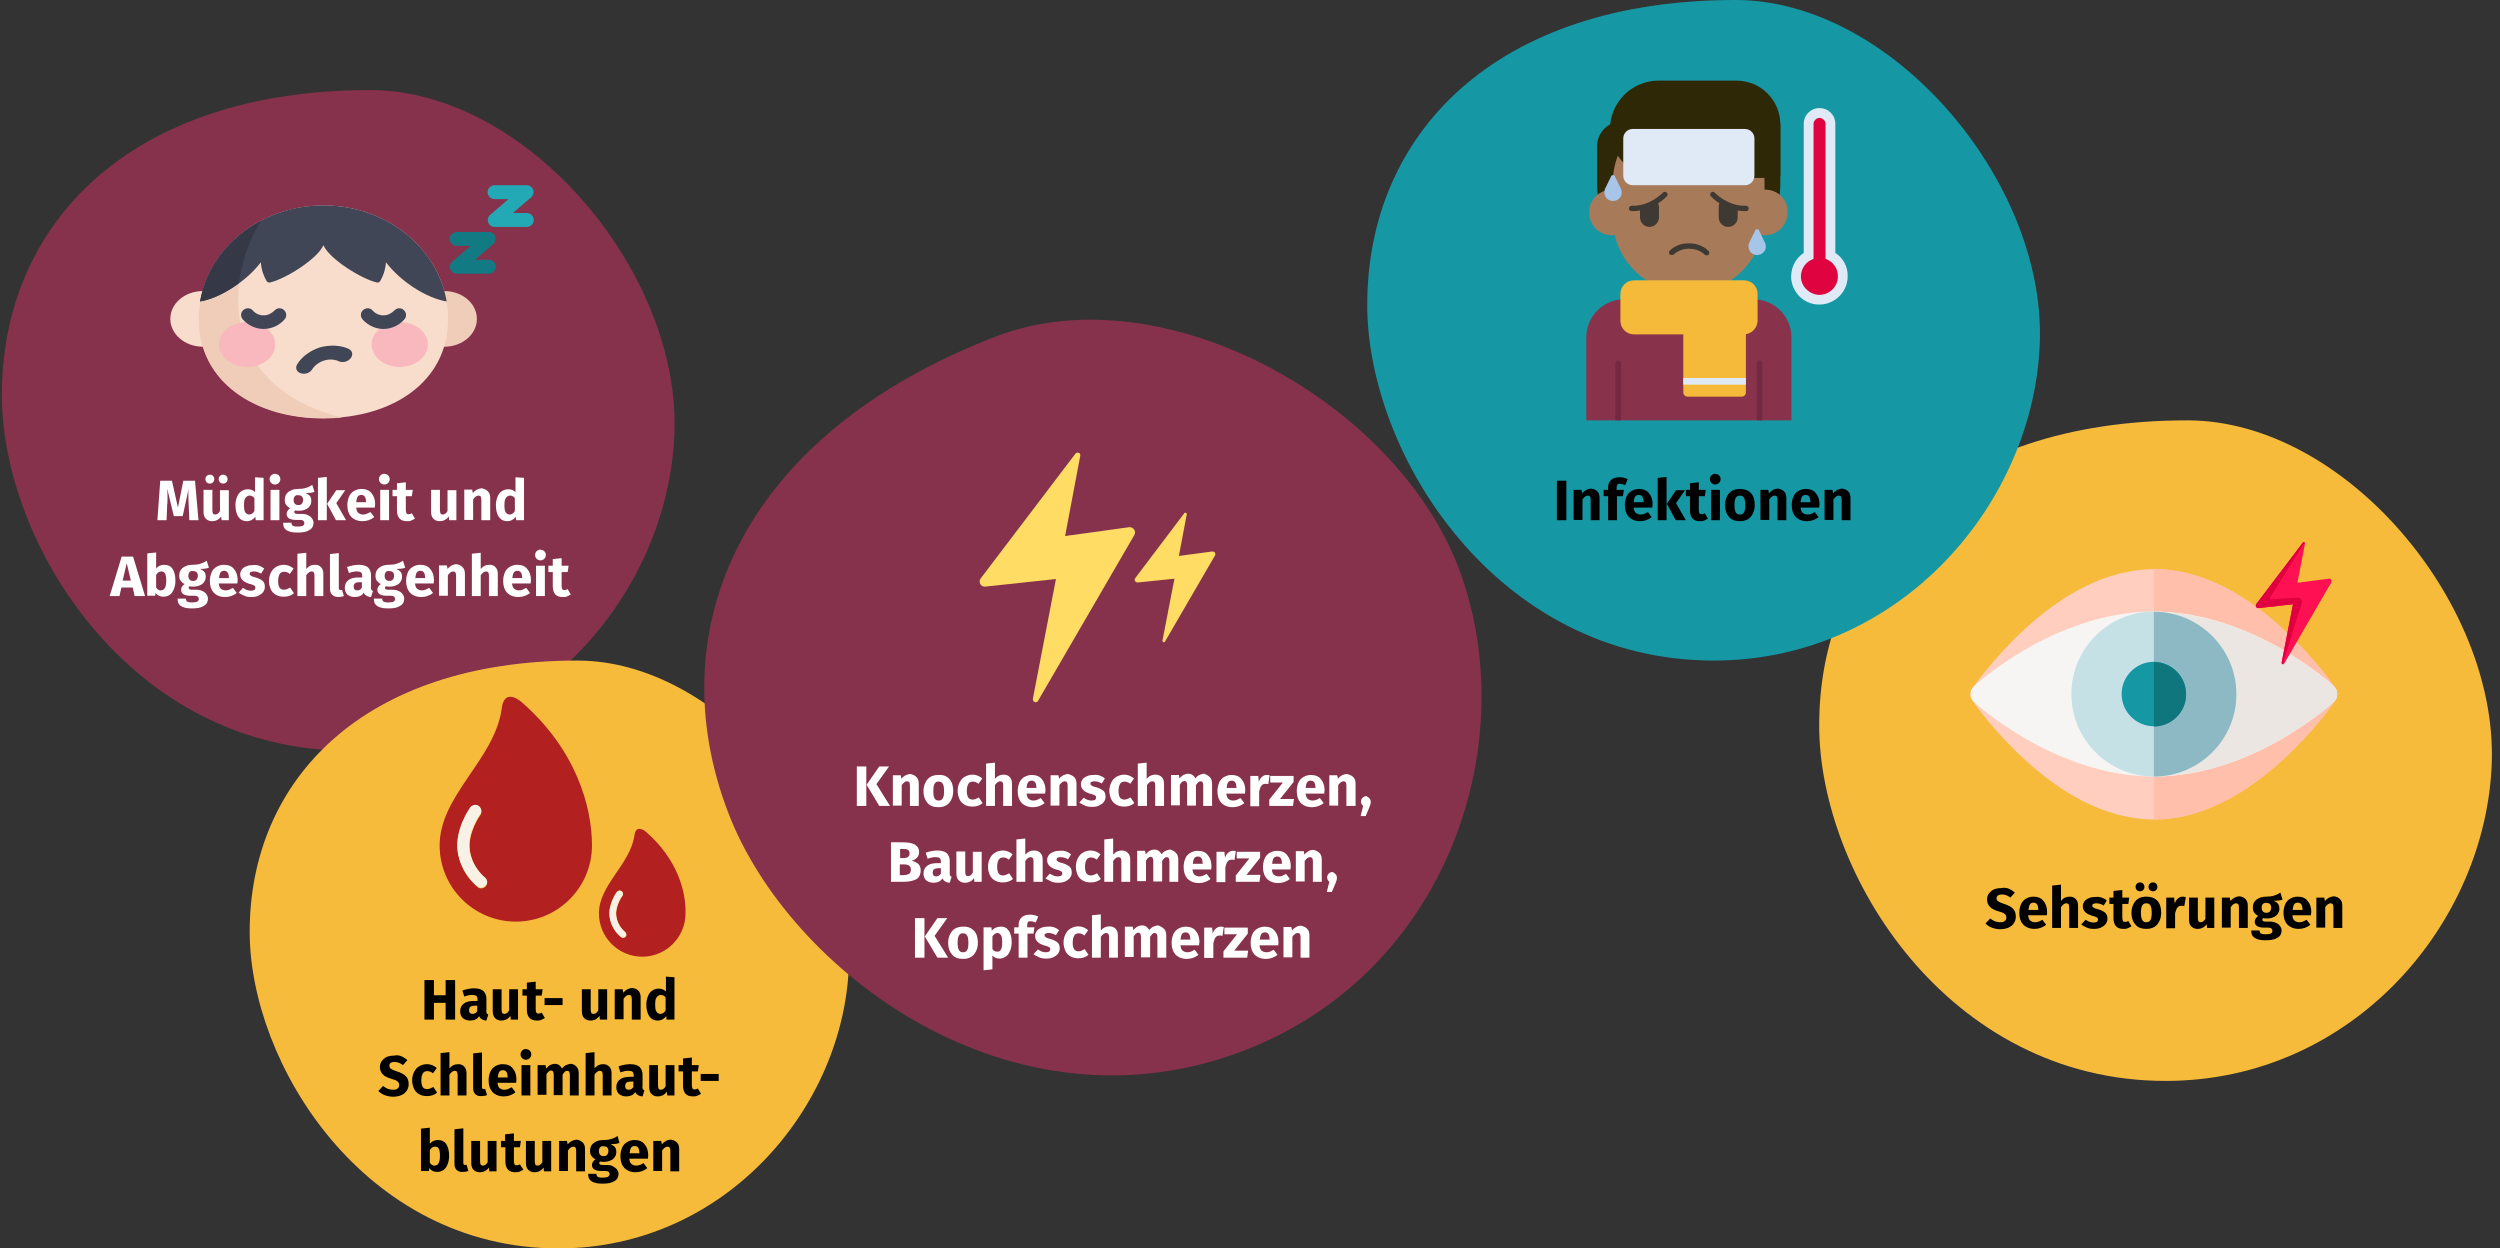 <?xml version="1.0" encoding="UTF-8"?>
<svg xmlns="http://www.w3.org/2000/svg" xmlns:xlink="http://www.w3.org/1999/xlink" width="791px" height="395px" viewBox="0 0 791 395" version="1.1">
  <rect x="0" y="0" width="791" height="395" fill="#333333" stroke="none"/>
  <title>akute-lymphatische-leukaemie-symptome</title>
  <g id="Page-1" stroke="none" stroke-width="1" fill="none" fill-rule="evenodd">
    <g id="Illustrationen_Gürtelrose" transform="translate(-120, -22395)">
      <g id="akute-lymphatische-leukaemie-symptome" transform="translate(120, 22395)">
        <rect id="Rectangle" x="0" y="0" width="791" height="395"></rect>
        <g id="Group-13" transform="translate(0, 28.5)" fill-rule="nonzero">
          <path d="M110.2,209 C169.5,209 211.8,158.9 213.4,108.1 C215,57.3 166.7,0 117.1,0 C40.9,0 0.6,42.5 0.6,96.4 C0.5,143.3 41.2,209 110.2,209 Z" id="Oval-Copy-2" fill="#87324C"></path>
          <g id="sleep-copy-3" transform="translate(53.481, 29.5)">
            <path d="M97.4,42.9 C97.4,38 92.8,34.1 87.1,34.1 C81.4,34.1 76.8,38 76.8,42.9 C76.8,47.7 81.4,51.7 87.1,51.7 C92.8,51.7 97.4,47.8 97.4,42.9 Z" id="Path" fill="#F0CDB9"></path>
            <path d="M21,42.9 C21,38 16.4,34.1 10.7,34.1 C5,34.1 0.4,38 0.4,42.9 C0.4,47.7 5,51.7 10.7,51.7 C16.4,51.7 21,47.8 21,42.9 Z" id="Path_1_" fill="#F8DCCC"></path>
            <path d="M88.3,42.9 C88.3,23.1 70.6,7 48.9,7 C27.1,7 9.5,23.1 9.5,42.9 C9.5,62.7 27.2,74.3 48.9,74.3 C70.7,74.3 88.3,62.8 88.3,42.9 Z" id="Path_2_" fill="#F8DCCC"></path>
            <path d="M29.2,11.8 C17.4,18 9.4,29.6 9.4,43 C9.4,62.8 27.1,74.4 48.8,74.4 C50.8,74.4 52.7,74.3 54.7,74.1 C14.8,64.2 18.1,28.8 29.2,11.8 Z" id="Path_3_" fill="#F0CDB9"></path>
            <path d="M33.6,51 C33.6,47.1 29.6,43.9 24.7,43.9 C19.8,43.9 15.8,47.1 15.8,51 C15.8,54.9 19.8,58.1 24.7,58.1 C29.6,58.1 33.6,54.9 33.6,51 Z" id="Path_4_" fill="#F8B8BD"></path>
            <path d="M81.9,51 C81.9,47.1 77.9,43.9 73,43.9 C68.1,43.9 64.1,47.1 64.1,51 C64.1,54.9 68.1,58.1 73,58.1 C77.9,58.1 81.9,54.9 81.9,51 L81.9,51 Z" id="Path_5_" fill="#F8B8BD"></path>
            <g id="Group" transform="translate(9.245, 6.779)" fill="#404656">
              <path d="M20.7,39.3 C18.2,39.3 15.8,38.2 14.1,36.3 C13.3,35.4 13.4,34 14.3,33.3 C15.2,32.5 16.6,32.6 17.3,33.5 C18.2,34.5 19.4,35 20.7,35 C22,35 23.2,34.4 24.1,33.5 C24.9,32.6 26.2,32.5 27.1,33.3 C28,34.1 28.1,35.4 27.3,36.3 C25.6,38.2 23.2,39.3 20.7,39.3 Z" id="Path_6_"></path>
              <path d="M58.6,39.3 C56.1,39.3 53.7,38.2 52,36.3 C51.2,35.4 51.3,34 52.2,33.3 C53.1,32.5 54.5,32.6 55.2,33.5 C56.1,34.5 57.3,35 58.6,35 C59.9,35 61.1,34.4 62,33.5 C62.8,32.6 64.1,32.5 65,33.3 C65.9,34.1 66,35.4 65.2,36.3 C63.5,38.2 61.1,39.3 58.6,39.3 L58.6,39.3 Z" id="Path_7_"></path>
              <path d="M47.6,45.6 C48.8,46.2 49.1,47.5 48.2,48.6 C47.3,49.7 45.6,50.1 44.4,49.5 C43.1,48.9 41.4,48.8 39.8,49.3 C38.2,49.8 36.9,50.8 36.1,52 C35.4,53.2 33.8,53.8 32.4,53.3 C31.1,52.9 30.6,51.6 31.3,50.5 C32.8,48 35.5,46.1 38.6,45.1 C41.7,44.3 45,44.4 47.6,45.6 Z" id="Path-Copy-3"></path>
              <path d="M78.6,30.6 C75.7,13.4 59.3,0.2 39.6,0.2 C19.9,0.2 3.5,13.4 0.6,30.6 C6.9,29.5 15.2,24.3 19.8,18.2 C20,20.8 20.8,22.7 21.6,24.1 C21.8,24.5 22.3,24.7 22.7,24.6 C27.5,23.5 37.7,17.2 39.6,12.8 C41.5,17.2 51.7,23.5 56.5,24.6 C56.9,24.7 57.4,24.5 57.6,24.1 C58.4,22.7 59.2,20.8 59.4,18.2 C64,24.3 72.3,29.6 78.6,30.6 Z" id="Path_8_"></path>
            </g>
            <path d="M29.2,11.8 C19,17.1 11.7,26.5 9.8,37.4 C13.6,36.8 18.1,34.6 22.1,31.6 C23.1,24.1 25.8,17.1 29.2,11.8 Z" id="Path_9_" fill="#353947"></path>
            <path d="M101.2,28.6 L91,28.6 C90.1,28.6 89.3,28 89,27.2 C88.7,26.4 88.9,25.4 89.6,24.8 L95.4,19.8 L91,19.8 C89.8,19.8 88.8,18.8 88.8,17.6 C88.8,16.4 89.8,15.4 91,15.4 L101.2,15.4 C102.1,15.4 102.9,16 103.2,16.8 C103.5,17.6 103.3,18.6 102.6,19.2 L96.8,24.2 L101.2,24.2 C102.4,24.2 103.4,25.2 103.4,26.4 C103.4,27.6 102.4,28.6 101.2,28.6 L101.2,28.6 Z" id="Path_10_" fill="#117A83"></path>
            <path d="M113.2,13.8 L103,13.8 C102.1,13.8 101.3,13.2 101,12.4 C100.7,11.6 100.9,10.6 101.6,10 L107.4,5 L103,5 C101.8,5 100.8,4 100.8,2.8 C100.8,1.6 101.8,0.6 103,0.6 L113.2,0.6 C114.1,0.6 114.9,1.2 115.2,2 C115.5,2.8 115.3,3.8 114.6,4.4 L108.8,9.4 L113.2,9.4 C114.4,9.4 115.4,10.4 115.4,11.6 C115.4,12.8 114.4,13.8 113.2,13.8 L113.2,13.8 Z" id="Path_11_" fill="#22A9B5"></path>
          </g>
          <g id="Group" transform="translate(49, 121)" fill="#FFFFFF">
            <path d="M13.8,15.1 L10.9,15.1 L10.7,10.2 C10.6,9 10.6,8 10.6,7.1 C10.6,6.4 10.6,5.7 10.7,5.1 L8.8,13.8 L6,13.8 L3.9,5.1 C4,6.1 4,7.1 4,8.1 C4,8.8 4,9.5 3.9,10.3 L3.7,15.1 L0.8,15.1 L1.7,2.6 L5.4,2.6 L7.3,11.1 L9,2.6 L12.7,2.6 L13.8,15.1 Z" id="Path"></path>
            <path d="M23.6,15.1 L21.1,15.1 L21,13.9 C20.3,14.9 19.3,15.4 18.1,15.4 C17.2,15.4 16.6,15.1 16.1,14.6 C15.6,14.1 15.4,13.3 15.4,12.4 L15.4,5.5 L18.2,5.5 L18.2,12 C18.2,12.5 18.3,12.8 18.4,13 C18.5,13.2 18.8,13.3 19.1,13.3 C19.7,13.3 20.2,12.9 20.6,12.2 L20.6,5.6 L23.4,5.6 L23.4,15.1 L23.6,15.1 Z M18.4,1.1 C18.7,1.4 18.8,1.7 18.8,2.1 C18.8,2.5 18.7,2.8 18.4,3.1 C18.1,3.4 17.8,3.5 17.4,3.5 C17,3.5 16.6,3.4 16.4,3.1 C16.1,2.8 16,2.5 16,2.1 C16,1.7 16.1,1.4 16.4,1.1 C16.7,0.8 17,0.7 17.4,0.7 C17.8,0.7 18.2,0.8 18.4,1.1 Z M22.6,1.1 C22.9,1.4 23,1.7 23,2.1 C23,2.5 22.9,2.8 22.6,3.1 C22.3,3.4 22,3.5 21.6,3.5 C21.2,3.5 20.9,3.4 20.6,3.1 C20.3,2.8 20.2,2.5 20.2,2.1 C20.2,1.7 20.3,1.4 20.6,1.1 C20.9,0.8 21.2,0.7 21.6,0.7 C22,0.7 22.3,0.8 22.6,1.1 Z" id="Shape"></path>
            <path d="M34.4,1.7 L34.4,15.1 L31.9,15.1 L31.8,14 C31.1,14.9 30.2,15.4 29.1,15.4 C27.9,15.4 27,14.9 26.4,14 C25.8,13.1 25.5,11.8 25.5,10.3 C25.5,9.3 25.7,8.5 26,7.7 C26.3,6.9 26.8,6.3 27.4,5.9 C28,5.5 28.7,5.3 29.4,5.3 C30.3,5.3 31.1,5.6 31.7,6.2 L31.7,1.5 L34.4,1.7 Z M31.5,12.2 L31.5,8.1 C31.3,7.8 31,7.6 30.8,7.5 C30.6,7.4 30.3,7.3 30,7.3 C29.5,7.3 29.1,7.5 28.7,8 C28.3,8.5 28.2,9.2 28.2,10.3 C28.2,11.4 28.3,12.2 28.6,12.6 C28.9,13 29.3,13.3 29.8,13.3 C30.5,13.3 31.1,12.9 31.5,12.2 Z" id="Shape"></path>
            <path d="M39.2,0.9 C39.5,1.2 39.7,1.6 39.7,2.1 C39.7,2.6 39.5,3 39.2,3.3 C38.9,3.6 38.5,3.8 38,3.8 C37.5,3.8 37.1,3.6 36.8,3.3 C36.5,3 36.3,2.6 36.3,2.1 C36.3,1.6 36.5,1.2 36.8,0.9 C37.1,0.6 37.5,0.4 38,0.4 C38.5,0.5 38.9,0.6 39.2,0.9 Z M39.4,5.5 L39.4,15.1 L36.6,15.1 L36.6,5.5 L39.4,5.5 Z" id="Shape"></path>
            <path d="M50.5,6.1 C49.9,6.4 49,6.5 47.7,6.5 C48.3,6.8 48.8,7.1 49.1,7.5 C49.4,7.9 49.5,8.4 49.5,9 C49.5,9.6 49.3,10.2 49,10.6 C48.7,11.1 48.2,11.5 47.6,11.7 C47,12 46.3,12.1 45.5,12.1 C45.1,12.1 44.7,12.1 44.4,12 C44.3,12 44.2,12.1 44.2,12.2 C44.1,12.3 44.1,12.4 44.1,12.5 C44.1,12.7 44.2,12.8 44.3,12.9 C44.4,13 44.7,13.1 45.1,13.1 L46.5,13.1 C47.2,13.1 47.9,13.2 48.4,13.5 C49,13.7 49.4,14.1 49.7,14.5 C50,14.9 50.2,15.4 50.2,15.9 C50.2,16.9 49.8,17.7 48.9,18.2 C48,18.8 46.8,19 45.2,19 C44,19 43.1,18.9 42.4,18.6 C41.7,18.4 41.3,18 41,17.6 C40.7,17.2 40.6,16.6 40.6,15.9 L43.2,15.9 C43.2,16.2 43.3,16.4 43.4,16.6 C43.5,16.8 43.7,16.9 44,17 C44.3,17.1 44.7,17.1 45.3,17.1 C46.1,17.1 46.6,17 46.9,16.8 C47.2,16.6 47.3,16.3 47.3,16 C47.3,15.7 47.2,15.5 47,15.3 C46.8,15.1 46.4,15 46,15 L44.6,15 C43.6,15 42.9,14.8 42.4,14.5 C41.9,14.1 41.7,13.7 41.7,13.1 C41.7,12.8 41.8,12.4 42,12.1 C42.2,11.8 42.5,11.5 42.8,11.3 C42.2,11 41.8,10.6 41.5,10.2 C41.2,9.8 41.1,9.2 41.1,8.6 C41.1,7.5 41.5,6.7 42.3,6.1 C43.1,5.5 44.1,5.2 45.3,5.2 C46.3,5.2 47.1,5.1 47.7,4.9 C48.4,4.7 49.1,4.4 49.8,3.9 L50.5,6.1 Z M44.3,7.5 C44,7.8 43.9,8.2 43.9,8.7 C43.9,9.2 44,9.6 44.3,9.9 C44.6,10.2 44.9,10.3 45.4,10.3 C45.9,10.3 46.2,10.2 46.5,9.9 C46.7,9.6 46.9,9.2 46.9,8.7 C46.9,7.7 46.4,7.2 45.5,7.2 C44.9,7.1 44.6,7.2 44.3,7.5 Z" id="Shape"></path>
            <path d="M54.4,1.4 L54.4,15.1 L51.6,15.1 L51.6,1.7 L54.4,1.4 Z M60.3,5.5 L57.4,9.7 L60.5,15.1 L57.3,15.1 L54.5,9.9 L57.4,5.6 L60.3,5.6 L60.3,5.5 Z" id="Shape"></path>
            <path d="M69.6,11.1 L63.7,11.1 C63.8,11.9 64,12.5 64.4,12.8 C64.8,13.1 65.3,13.3 65.9,13.3 C66.3,13.3 66.7,13.2 67,13.1 C67.3,13 67.7,12.7 68.2,12.5 L69.4,14.1 C68.3,15 67,15.4 65.7,15.4 C64.2,15.4 63,14.9 62.1,14 C61.3,13.1 60.9,11.9 60.9,10.3 C60.9,9.3 61.1,8.5 61.4,7.7 C61.7,6.9 62.3,6.3 62.9,5.9 C63.6,5.5 64.4,5.2 65.3,5.2 C66.7,5.2 67.8,5.6 68.5,6.5 C69.3,7.4 69.7,8.6 69.7,10.1 C69.6,10.5 69.6,10.8 69.6,11.1 Z M66.8,9.3 C66.8,7.8 66.3,7.1 65.3,7.1 C64.8,7.1 64.4,7.3 64.2,7.6 C63.9,8 63.8,8.6 63.7,9.4 L66.9,9.4 L66.9,9.3 L66.8,9.3 Z" id="Shape"></path>
            <path d="M73.8,0.9 C74.1,1.2 74.3,1.6 74.3,2.1 C74.3,2.6 74.1,3 73.8,3.3 C73.5,3.6 73.1,3.8 72.6,3.8 C72.1,3.8 71.7,3.6 71.4,3.3 C71.1,3 70.9,2.6 70.9,2.1 C70.9,1.6 71.1,1.2 71.4,0.9 C71.7,0.6 72.1,0.4 72.6,0.4 C73.1,0.5 73.5,0.6 73.8,0.9 Z M74.1,5.5 L74.1,15.1 L71.3,15.1 L71.3,5.5 L74.1,5.5 Z" id="Shape"></path>
            <path d="M82.3,14.6 C82,14.8 81.5,15 81.1,15.2 C80.7,15.4 80.2,15.4 79.7,15.4 C77.6,15.4 76.6,14.2 76.6,11.9 L76.6,7.5 L75.2,7.5 L75.2,5.5 L76.6,5.5 L76.6,3.4 L79.4,3.1 L79.4,5.5 L81.6,5.5 L81.3,7.5 L79.4,7.5 L79.4,11.9 C79.4,12.3 79.5,12.7 79.6,12.9 C79.7,13.1 80,13.2 80.3,13.2 C80.6,13.2 81,13.1 81.3,12.9 L82.3,14.6 Z" id="Path"></path>
            <path d="M95.6,15.1 L93.1,15.1 L93,13.9 C92.3,14.9 91.3,15.4 90.1,15.4 C89.2,15.4 88.6,15.1 88.1,14.6 C87.6,14.1 87.4,13.3 87.4,12.4 L87.4,5.5 L90.2,5.5 L90.2,12 C90.2,12.5 90.3,12.8 90.4,13 C90.5,13.2 90.8,13.3 91.1,13.3 C91.7,13.3 92.2,12.9 92.6,12.2 L92.6,5.6 L95.4,5.6 L95.4,15.1 L95.6,15.1 Z" id="Path"></path>
            <path d="M105.4,6 C105.9,6.5 106.1,7.2 106.1,8.1 L106.1,15.1 L103.3,15.1 L103.3,8.6 C103.3,8.1 103.2,7.8 103.1,7.6 C102.9,7.4 102.7,7.3 102.4,7.3 C101.8,7.3 101.3,7.7 100.7,8.5 L100.7,15 L97.9,15 L97.9,5.4 L100.4,5.4 L100.6,6.5 C101,6 101.4,5.7 101.9,5.4 C102.4,5.2 102.9,5 103.5,5 C104.2,5.2 104.9,5.4 105.4,6 Z" id="Path"></path>
            <path d="M116.8,1.7 L116.8,15.1 L114.3,15.1 L114.2,14 C113.5,14.9 112.6,15.4 111.5,15.4 C110.3,15.4 109.4,14.9 108.8,14 C108.2,13.1 107.9,11.8 107.9,10.3 C107.9,9.3 108.1,8.5 108.4,7.7 C108.7,6.9 109.2,6.3 109.8,5.9 C110.4,5.5 111.1,5.3 111.8,5.3 C112.7,5.3 113.5,5.6 114.1,6.2 L114.1,1.5 L116.8,1.7 Z M113.9,12.2 L113.9,8.1 C113.7,7.8 113.4,7.6 113.2,7.5 C113,7.4 112.7,7.3 112.4,7.3 C111.9,7.3 111.5,7.5 111.1,8 C110.7,8.5 110.6,9.2 110.6,10.3 C110.6,11.4 110.7,12.2 111,12.6 C111.3,13 111.7,13.3 112.2,13.3 C112.9,13.3 113.5,12.9 113.9,12.2 Z" id="Shape"></path>
          </g>
          <g id="Group" transform="translate(34, 145)" fill="#FFFFFF">
            <path d="M8.6,15.1 L8,12.4 L4.4,12.4 L3.8,15.1 L0.7,15.1 L4.5,2.6 L8.1,2.6 L11.9,15.1 L8.6,15.1 Z M4.8,10.2 L7.4,10.2 L6.1,4.7 L4.8,10.2 Z" id="Shape"></path>
            <path d="M20.6,6.5 C21.2,7.4 21.5,8.6 21.5,10.3 C21.5,11.3 21.3,12.2 21,12.9 C20.7,13.7 20.3,14.3 19.7,14.7 C19.1,15.1 18.5,15.3 17.7,15.3 C17.2,15.3 16.7,15.2 16.3,15 C15.9,14.8 15.5,14.5 15.2,14.1 L15.1,15 L12.6,15 L12.6,1.6 L15.4,1.3 L15.4,6.4 C15.7,6 16.1,5.7 16.5,5.5 C17,5.3 17.4,5.2 18,5.2 C19.1,5.2 20,5.6 20.6,6.5 Z M18.6,10.3 C18.6,9.2 18.5,8.4 18.2,7.9 C17.9,7.5 17.6,7.3 17,7.3 C16.4,7.3 15.8,7.7 15.4,8.4 L15.4,12.4 C15.6,12.7 15.8,12.9 16.1,13.1 C16.4,13.3 16.6,13.3 16.9,13.3 C18,13.3 18.6,12.3 18.6,10.3 Z" id="Shape"></path>
            <path d="M32.1,6.1 C31.5,6.4 30.6,6.5 29.3,6.5 C29.9,6.8 30.4,7.1 30.7,7.5 C31,7.9 31.1,8.4 31.1,9 C31.1,9.6 30.9,10.2 30.6,10.6 C30.3,11.1 29.8,11.5 29.2,11.7 C28.6,12 27.9,12.1 27.1,12.1 C26.7,12.1 26.3,12.1 26,12 C25.9,12 25.8,12.1 25.8,12.2 C25.7,12.3 25.7,12.4 25.7,12.5 C25.7,12.7 25.8,12.8 25.9,12.9 C26,13 26.3,13.1 26.7,13.1 L28.1,13.1 C28.8,13.1 29.5,13.2 30,13.5 C30.6,13.7 31,14.1 31.3,14.5 C31.6,14.9 31.8,15.4 31.8,15.9 C31.8,16.9 31.4,17.7 30.5,18.2 C29.6,18.8 28.4,19 26.8,19 C25.6,19 24.7,18.9 24,18.6 C23.3,18.4 22.9,18 22.6,17.6 C22.3,17.2 22.2,16.6 22.2,15.9 L24.8,15.9 C24.8,16.2 24.9,16.4 25,16.6 C25.1,16.8 25.3,16.9 25.6,17 C25.9,17.1 26.3,17.1 26.9,17.1 C27.7,17.1 28.2,17 28.5,16.8 C28.8,16.6 28.9,16.3 28.9,16 C28.9,15.7 28.8,15.5 28.6,15.3 C28.4,15.1 28,15 27.6,15 L26.2,15 C25.2,15 24.5,14.8 24,14.5 C23.5,14.1 23.3,13.7 23.3,13.1 C23.3,12.8 23.4,12.4 23.6,12.1 C23.8,11.8 24.1,11.5 24.4,11.3 C23.8,11 23.4,10.6 23.1,10.2 C22.8,9.8 22.7,9.2 22.7,8.6 C22.7,7.5 23.1,6.7 23.9,6.1 C24.7,5.5 25.7,5.2 26.9,5.2 C27.9,5.2 28.7,5.1 29.3,4.9 C30,4.7 30.7,4.4 31.4,3.9 L32.1,6.1 Z M26,7.5 C25.7,7.8 25.6,8.2 25.6,8.7 C25.6,9.2 25.7,9.6 26,9.9 C26.3,10.2 26.6,10.3 27.1,10.3 C27.6,10.3 27.9,10.2 28.2,9.9 C28.4,9.6 28.6,9.2 28.6,8.7 C28.6,7.7 28.1,7.2 27.2,7.2 C26.6,7.1 26.2,7.2 26,7.5 Z" id="Shape"></path>
            <path d="M41.1,11.1 L35.2,11.1 C35.3,11.9 35.5,12.5 35.9,12.8 C36.3,13.1 36.8,13.3 37.4,13.3 C37.8,13.3 38.2,13.2 38.5,13.1 C38.8,13 39.2,12.7 39.7,12.5 L40.9,14.1 C39.8,15 38.5,15.4 37.2,15.4 C35.7,15.4 34.5,14.9 33.6,14 C32.8,13.1 32.4,11.9 32.4,10.3 C32.4,9.3 32.6,8.5 32.9,7.7 C33.2,6.9 33.8,6.3 34.4,5.9 C35.1,5.5 35.9,5.2 36.8,5.2 C38.2,5.2 39.3,5.6 40,6.5 C40.8,7.4 41.2,8.6 41.2,10.1 C41.2,10.5 41.1,10.8 41.1,11.1 Z M38.4,9.3 C38.4,7.8 37.9,7.1 36.9,7.1 C36.4,7.1 36,7.3 35.8,7.6 C35.5,8 35.4,8.6 35.3,9.4 L38.5,9.4 L38.5,9.3 L38.4,9.3 Z" id="Shape"></path>
            <path d="M48,5.5 C48.6,5.7 49.1,6 49.6,6.4 L48.6,8 C47.8,7.5 47,7.3 46.2,7.3 C45.8,7.3 45.5,7.4 45.3,7.5 C45.1,7.6 45,7.8 45,8 C45,8.2 45,8.3 45.1,8.4 C45.2,8.5 45.4,8.6 45.6,8.8 C45.9,8.9 46.3,9.1 46.9,9.2 C47.9,9.5 48.6,9.9 49.1,10.3 C49.6,10.7 49.8,11.4 49.8,12.2 C49.8,12.8 49.6,13.4 49.2,13.9 C48.8,14.4 48.3,14.7 47.7,15 C47.1,15.3 46.3,15.4 45.5,15.4 C44.7,15.4 43.9,15.3 43.3,15 C42.7,14.7 42,14.4 41.5,14 L42.9,12.5 C43.7,13.1 44.5,13.4 45.4,13.4 C45.8,13.4 46.2,13.3 46.4,13.2 C46.6,13.1 46.8,12.8 46.8,12.5 C46.8,12.3 46.8,12.1 46.7,12 C46.6,11.9 46.4,11.7 46.1,11.6 C45.8,11.5 45.4,11.3 44.8,11.2 C43.9,10.9 43.1,10.5 42.7,10 C42.2,9.5 42,8.9 42,8.2 C42,7.6 42.2,7.2 42.5,6.7 C42.8,6.3 43.3,5.9 43.9,5.7 C44.5,5.4 45.2,5.3 46,5.3 C46.8,5.2 47.4,5.3 48,5.5 Z" id="Path"></path>
            <path d="M57.4,5.5 C57.9,5.7 58.4,6 58.9,6.4 L57.7,8.1 C57.1,7.6 56.5,7.4 55.9,7.4 C55.3,7.4 54.8,7.6 54.5,8.1 C54.2,8.6 54,9.3 54,10.4 C54,11.4 54.2,12.1 54.5,12.5 C54.8,12.9 55.3,13.1 55.9,13.1 C56.2,13.1 56.5,13 56.8,12.9 C57.1,12.8 57.4,12.6 57.8,12.4 L59,14.2 C58.1,15 57,15.3 55.8,15.3 C54.8,15.3 54,15.1 53.3,14.7 C52.6,14.3 52,13.7 51.7,13 C51.4,12.3 51.1,11.4 51.1,10.4 C51.1,9.4 51.3,8.5 51.7,7.7 C52.1,6.9 52.6,6.3 53.3,5.9 C54,5.5 54.8,5.2 55.8,5.2 C56.2,5.2 56.8,5.3 57.4,5.5 Z" id="Path"></path>
            <path d="M67.6,6 C68.1,6.5 68.3,7.2 68.3,8.1 L68.3,15.1 L65.5,15.1 L65.5,8.6 C65.5,8.1 65.4,7.8 65.3,7.6 C65.1,7.4 64.9,7.3 64.6,7.3 C64,7.3 63.5,7.7 62.9,8.5 L62.9,15.1 L60.1,15.1 L60.1,1.7 L62.9,1.4 L62.9,6.5 C63.3,6.1 63.7,5.7 64.2,5.5 C64.6,5.3 65.1,5.2 65.7,5.2 C66.5,5.2 67.1,5.4 67.6,6 Z" id="Path"></path>
            <path d="M71.1,14.7 C70.6,14.2 70.4,13.6 70.4,12.7 L70.4,1.8 L73.2,1.5 L73.2,12.6 C73.2,13 73.4,13.2 73.7,13.2 C73.9,13.2 74,13.2 74.2,13.1 L74.8,15.1 C74.3,15.3 73.7,15.4 73.1,15.4 C72.2,15.4 71.5,15.1 71.1,14.7 Z" id="Path"></path>
            <path d="M83.5,13.1 C83.6,13.3 83.8,13.4 84,13.5 L83.4,15.4 C82.8,15.4 82.3,15.2 82,15 C81.6,14.8 81.3,14.5 81.1,14 C80.5,15 79.5,15.4 78.2,15.4 C77.3,15.4 76.5,15.1 75.9,14.6 C75.3,14 75.1,13.3 75.1,12.4 C75.1,11.4 75.5,10.6 76.3,10 C77.1,9.4 78.2,9.2 79.6,9.2 L80.6,9.2 L80.6,8.8 C80.6,8.2 80.5,7.8 80.2,7.6 C80,7.4 79.5,7.3 78.9,7.3 C78.6,7.3 78.2,7.3 77.8,7.4 C77.4,7.5 76.9,7.6 76.4,7.8 L75.8,5.9 C76.4,5.7 77,5.5 77.6,5.4 C78.2,5.3 78.8,5.2 79.4,5.2 C80.8,5.2 81.8,5.5 82.4,6 C83,6.6 83.4,7.4 83.4,8.5 L83.4,12.2 C83.3,12.6 83.4,12.9 83.5,13.1 Z M80.5,12.4 L80.5,10.7 L79.8,10.7 C79.2,10.7 78.7,10.8 78.4,11 C78.1,11.2 77.9,11.6 77.9,12.1 C77.9,12.5 78,12.8 78.2,13 C78.4,13.2 78.7,13.3 79,13.3 C79.7,13.3 80.2,13 80.5,12.4 Z" id="Shape"></path>
            <path d="M94.2,6.1 C93.6,6.4 92.7,6.5 91.4,6.5 C92,6.8 92.5,7.1 92.8,7.5 C93.1,7.9 93.2,8.4 93.2,9 C93.2,9.6 93,10.2 92.7,10.6 C92.4,11.1 91.9,11.5 91.3,11.7 C90.7,12 90,12.1 89.2,12.1 C88.8,12.1 88.4,12.1 88.1,12 C88,12 87.9,12.1 87.9,12.2 C87.8,12.3 87.8,12.4 87.8,12.5 C87.8,12.7 87.9,12.8 88,12.9 C88.1,13 88.4,13.1 88.8,13.1 L90.2,13.1 C90.9,13.1 91.6,13.2 92.1,13.5 C92.7,13.7 93.1,14.1 93.4,14.5 C93.7,14.9 93.9,15.4 93.9,15.9 C93.9,16.9 93.5,17.7 92.6,18.2 C91.7,18.8 90.5,19 88.9,19 C87.7,19 86.8,18.9 86.1,18.6 C85.4,18.4 85,18 84.7,17.6 C84.4,17.2 84.3,16.6 84.3,15.9 L86.9,15.9 C86.9,16.2 87,16.4 87.1,16.6 C87.2,16.8 87.4,16.9 87.7,17 C88,17.1 88.4,17.1 89,17.1 C89.8,17.1 90.3,17 90.6,16.8 C90.9,16.6 91,16.3 91,16 C91,15.7 90.9,15.5 90.7,15.3 C90.5,15.1 90.1,15 89.7,15 L88.3,15 C87.3,15 86.6,14.8 86.1,14.5 C85.6,14.1 85.4,13.7 85.4,13.1 C85.4,12.8 85.5,12.4 85.7,12.1 C85.9,11.8 86.2,11.5 86.5,11.3 C85.9,11 85.5,10.6 85.2,10.2 C84.9,9.8 84.8,9.2 84.8,8.6 C84.8,7.5 85.2,6.7 86,6.1 C86.8,5.5 87.8,5.2 89,5.2 C90,5.2 90.8,5.1 91.4,4.9 C92.1,4.7 92.8,4.4 93.5,3.9 L94.2,6.1 Z M88.1,7.5 C87.8,7.8 87.7,8.2 87.7,8.7 C87.7,9.2 87.8,9.6 88.1,9.9 C88.4,10.2 88.7,10.3 89.2,10.3 C89.7,10.3 90,10.2 90.3,9.9 C90.5,9.6 90.7,9.2 90.7,8.7 C90.7,7.7 90.2,7.2 89.3,7.2 C88.7,7.1 88.3,7.2 88.1,7.5 Z" id="Shape"></path>
            <path d="M103.2,11.1 L97.3,11.1 C97.4,11.9 97.6,12.5 98,12.8 C98.4,13.1 98.9,13.3 99.5,13.3 C99.9,13.3 100.3,13.2 100.6,13.1 C100.9,13 101.3,12.7 101.8,12.5 L103,14.1 C101.9,15 100.6,15.4 99.3,15.4 C97.8,15.4 96.6,14.9 95.7,14 C94.9,13.1 94.5,11.9 94.5,10.3 C94.5,9.3 94.7,8.5 95,7.7 C95.3,6.9 95.9,6.3 96.5,5.9 C97.2,5.5 98,5.2 98.9,5.2 C100.3,5.2 101.4,5.6 102.1,6.5 C102.9,7.4 103.3,8.6 103.3,10.1 C103.3,10.5 103.2,10.8 103.2,11.1 Z M100.5,9.3 C100.5,7.8 100,7.1 99,7.1 C98.5,7.1 98.1,7.3 97.9,7.6 C97.6,8 97.5,8.6 97.4,9.4 L100.6,9.4 L100.6,9.3 L100.5,9.3 Z" id="Shape"></path>
            <path d="M112.4,6 C112.9,6.5 113.1,7.2 113.1,8.1 L113.1,15.1 L110.3,15.1 L110.3,8.6 C110.3,8.1 110.2,7.8 110.1,7.6 C109.9,7.4 109.7,7.3 109.4,7.3 C108.8,7.3 108.3,7.7 107.7,8.5 L107.7,15 L104.9,15 L104.9,5.4 L107.4,5.4 L107.6,6.5 C108,6 108.4,5.7 108.9,5.4 C109.4,5.2 109.9,5 110.5,5 C111.3,5.2 111.9,5.4 112.4,6 Z" id="Path"></path>
            <path d="M122.8,6 C123.3,6.5 123.5,7.2 123.5,8.1 L123.5,15.1 L120.7,15.1 L120.7,8.6 C120.7,8.1 120.6,7.8 120.5,7.6 C120.3,7.4 120.1,7.3 119.8,7.3 C119.2,7.3 118.7,7.7 118.1,8.5 L118.1,15.1 L115.3,15.1 L115.3,1.7 L118.1,1.4 L118.1,6.5 C118.5,6.1 118.9,5.7 119.4,5.5 C119.8,5.3 120.3,5.2 120.9,5.2 C121.7,5.2 122.3,5.4 122.8,6 Z" id="Path"></path>
            <path d="M133.9,11.1 L128,11.1 C128.1,11.9 128.3,12.5 128.7,12.8 C129.1,13.1 129.6,13.3 130.2,13.3 C130.6,13.3 131,13.2 131.3,13.1 C131.6,13 132,12.7 132.5,12.5 L133.7,14.1 C132.6,15 131.3,15.4 130,15.4 C128.5,15.4 127.3,14.9 126.4,14 C125.6,13.1 125.2,11.9 125.2,10.3 C125.2,9.3 125.4,8.5 125.7,7.7 C126,6.9 126.6,6.3 127.2,5.9 C127.9,5.5 128.7,5.2 129.6,5.2 C131,5.2 132.1,5.6 132.8,6.5 C133.6,7.4 134,8.6 134,10.1 C134,10.5 133.9,10.8 133.9,11.1 Z M131.2,9.3 C131.2,7.8 130.7,7.1 129.7,7.1 C129.2,7.1 128.8,7.3 128.6,7.6 C128.3,8 128.2,8.6 128.1,9.4 L131.3,9.4 L131.3,9.3 L131.2,9.3 Z" id="Shape"></path>
            <path d="M138.2,0.9 C138.5,1.2 138.7,1.6 138.7,2.1 C138.7,2.6 138.5,3 138.2,3.3 C137.9,3.6 137.5,3.8 137,3.8 C136.5,3.8 136.1,3.6 135.8,3.3 C135.5,3 135.3,2.6 135.3,2.1 C135.3,1.6 135.5,1.2 135.8,0.9 C136.1,0.6 136.5,0.4 137,0.4 C137.5,0.5 137.9,0.6 138.2,0.9 Z M138.4,5.5 L138.4,15.1 L135.6,15.1 L135.6,5.5 L138.4,5.5 Z" id="Shape"></path>
            <path d="M146.6,14.6 C146.3,14.8 145.8,15 145.4,15.2 C145,15.4 144.5,15.4 144,15.4 C141.9,15.4 140.9,14.2 140.9,11.9 L140.9,7.5 L139.5,7.5 L139.5,5.5 L140.9,5.5 L140.9,3.4 L143.7,3.1 L143.7,5.5 L145.9,5.5 L145.6,7.5 L143.7,7.5 L143.7,11.9 C143.7,12.3 143.8,12.7 143.9,12.9 C144,13.1 144.3,13.2 144.6,13.2 C144.9,13.2 145.3,13.1 145.6,12.9 L146.6,14.6 Z" id="Path"></path>
          </g>
        </g>
        <g id="Group-13-Copy" transform="translate(78.5, 209)" fill-rule="nonzero">
          <path d="M98.2,186 C150.9,186 188.6,141.4 190.1,96.2 C191.6,51 148.4,0 104.2,0 C36.4,0 0.5,37.8 0.5,85.8 C0.5,127.5 36.7,186 98.2,186 Z" id="Oval-Copy-2_1_" fill="#F7BB3C"></path>
          <g id="water" transform="translate(60, 10.5)">
            <path d="M26.6,2.7 C24.9,1.2 20.8,-1.2 20.2,5 C17.8,21 0.6,32.2 0.6,48 C0.6,61.3 11.4,72.1 24.7,72.1 C38,72.1 48.8,61.3 48.8,48 C48.8,35.9 43.9,17.8 26.6,2.7 Z M15.3,60.8 C14.9,61.3 14.4,61.6 13.8,61.6 C13.4,61.6 13,61.5 12.7,61.2 C12.5,61 7.5,57.3 6.4,50.2 C5.3,43.1 10.1,36.4 10.4,36.1 C11,35.3 12.2,35.1 13.1,35.7 C13.9,36.3 14.1,37.5 13.5,38.4 C13.4,38.5 9.4,44.1 10.2,49.7 C11,55.2 15,58.2 15,58.3 C15.7,58.8 15.9,59.9 15.3,60.8 Z" id="Shape" fill="#B22020"></path>
            <path d="M14.9,58.1 C14.9,58.1 10.9,55.1 10.1,49.5 C9.3,44 13.3,38.3 13.4,38.2 C14,37.4 13.8,36.2 13,35.5 C12.2,34.9 11,35.1 10.3,35.9 C10.1,36.2 5.3,42.9 6.3,50 C7.4,57.1 12.4,60.9 12.6,61 C12.9,61.3 13.3,61.4 13.7,61.4 C14.3,61.4 14.8,61.1 15.2,60.6 C15.9,59.9 15.7,58.8 14.9,58.1 Z" id="Path_12_" fill="#F7F1E6"></path>
            <path d="M65.9,43.7 C64.9,42.9 62.6,41.5 62.2,45 C60.8,54.1 51,60.5 51,69.5 C51,77.1 57.2,83.2 64.7,83.2 C72.3,83.2 78.4,77 78.4,69.5 C78.6,62.6 75.8,52.3 65.9,43.7 Z M59.5,76.8 C59.3,77.1 59,77.2 58.6,77.2 C58.4,77.2 58.2,77.1 58,77 C57.9,76.9 55,74.8 54.4,70.7 C53.8,66.6 56.5,62.8 56.7,62.7 C57.1,62.2 57.7,62.1 58.2,62.5 C58.7,62.9 58.8,63.5 58.4,64 C58.4,64 56.1,67.3 56.5,70.4 C57,73.6 59.2,75.3 59.2,75.3 C59.7,75.7 59.8,76.4 59.5,76.8 Z" id="Shape_1_" fill="#B22020"></path>
            <path d="M59.2,75.3 C59.2,75.3 56.9,73.6 56.5,70.4 C56,67.2 58.3,64 58.4,64 C58.8,63.5 58.6,62.8 58.2,62.5 C57.7,62.1 57,62.3 56.7,62.7 C56.6,62.9 53.8,66.7 54.4,70.7 C55,74.8 57.9,76.9 58,77 C58.2,77.1 58.4,77.2 58.6,77.2 C58.9,77.2 59.3,77 59.5,76.8 C59.8,76.4 59.7,75.7 59.2,75.3 Z" id="Path_13_" fill="#F7F1E6"></path>
          </g>
          <g id="Group" transform="translate(55, 100)" fill="#000000">
            <polygon id="Path" points="7.5 13.6 7.5 8.3 3.8 8.3 3.8 13.6 0.8 13.6 0.8 1.1 3.8 1.1 3.8 5.9 7.5 5.9 7.5 1.1 10.5 1.1 10.5 13.6"></polygon>
            <path d="M20.5,11.6 C20.6,11.8 20.8,11.9 21,12 L20.4,13.9 C19.8,13.9 19.3,13.7 19,13.5 C18.6,13.3 18.3,13 18.1,12.5 C17.5,13.5 16.5,13.9 15.2,13.9 C14.3,13.9 13.5,13.6 12.9,13.1 C12.3,12.5 12.1,11.8 12.1,10.9 C12.1,9.9 12.5,9.1 13.3,8.5 C14.1,7.9 15.2,7.7 16.6,7.7 L17.6,7.7 L17.6,7.3 C17.6,6.7 17.5,6.3 17.2,6.1 C17,5.9 16.5,5.8 15.9,5.8 C15.6,5.8 15.2,5.8 14.8,5.9 C14.4,6 13.9,6.1 13.4,6.3 L12.8,4.4 C13.4,4.2 14,4 14.6,3.9 C15.2,3.8 15.8,3.7 16.4,3.7 C17.8,3.7 18.8,4 19.4,4.5 C20,5.1 20.4,5.9 20.4,7 L20.4,10.7 C20.3,11.2 20.4,11.4 20.5,11.6 Z M17.5,10.9 L17.5,9.2 L16.8,9.2 C16.2,9.2 15.7,9.3 15.4,9.5 C15.1,9.7 14.9,10.1 14.9,10.6 C14.9,11 15,11.3 15.2,11.5 C15.4,11.7 15.7,11.8 16,11.8 C16.7,11.8 17.2,11.5 17.5,10.9 Z" id="Shape"></path>
            <path d="M30.6,13.6 L28.1,13.6 L28,12.4 C27.3,13.4 26.3,13.9 25.1,13.9 C24.2,13.9 23.6,13.6 23.1,13.1 C22.6,12.6 22.4,11.8 22.4,10.9 L22.4,4 L25.2,4 L25.2,10.5 C25.2,11 25.3,11.3 25.4,11.5 C25.5,11.7 25.8,11.8 26.1,11.8 C26.7,11.8 27.2,11.4 27.6,10.7 L27.6,4 L30.4,4 L30.4,13.6 L30.6,13.6 Z" id="Path"></path>
            <path d="M38.9,13.1 C38.6,13.3 38.1,13.5 37.7,13.7 C37.3,13.9 36.8,13.9 36.3,13.9 C34.2,13.9 33.2,12.7 33.2,10.4 L33.2,6 L31.8,6 L31.8,4 L33.2,4 L33.2,1.9 L36,1.6 L36,4 L38.2,4 L37.9,6 L36,6 L36,10.4 C36,10.8 36.1,11.2 36.2,11.4 C36.3,11.6 36.6,11.7 36.9,11.7 C37.2,11.7 37.6,11.6 37.9,11.4 L38.9,13.1 Z" id="Path"></path>
            <polygon id="Path" points="38.8 9 38.8 6.8 44.5 6.8 44.5 9"></polygon>
            <path d="M58.8,13.6 L56.3,13.6 L56.2,12.4 C55.5,13.4 54.5,13.9 53.3,13.9 C52.4,13.9 51.8,13.6 51.3,13.1 C50.8,12.6 50.6,11.8 50.6,10.9 L50.6,4 L53.4,4 L53.4,10.5 C53.4,11 53.5,11.3 53.6,11.5 C53.7,11.7 54,11.8 54.3,11.8 C54.9,11.8 55.4,11.4 55.8,10.7 L55.8,4 L58.6,4 L58.6,13.6 L58.8,13.6 Z" id="Path"></path>
            <path d="M68.5,4.5 C69,5 69.2,5.7 69.2,6.6 L69.2,13.6 L66.4,13.6 L66.4,7.1 C66.4,6.6 66.3,6.3 66.2,6.1 C66,5.9 65.8,5.8 65.5,5.8 C64.9,5.8 64.4,6.2 63.8,7 L63.8,13.5 L61,13.5 L61,4 L63.5,4 L63.7,5.1 C64.1,4.6 64.5,4.3 65,4 C65.5,3.8 66,3.6 66.6,3.6 C67.4,3.7 68.1,4 68.5,4.5 Z" id="Path"></path>
            <path d="M79.9,0.2 L79.9,13.6 L77.4,13.6 L77.3,12.5 C76.6,13.4 75.7,13.9 74.6,13.9 C73.4,13.9 72.5,13.4 71.9,12.5 C71.3,11.6 71,10.3 71,8.8 C71,7.8 71.2,7 71.5,6.2 C71.8,5.4 72.3,4.8 72.9,4.4 C73.5,4 74.2,3.8 74.9,3.8 C75.8,3.8 76.6,4.1 77.2,4.7 L77.2,2.84217094e-14 L79.9,0.2 Z M77.1,10.7 L77.1,6.6 C76.9,6.3 76.6,6.1 76.4,6 C76.2,5.9 75.9,5.8 75.6,5.8 C75.1,5.8 74.7,6 74.3,6.5 C73.9,7 73.8,7.7 73.8,8.8 C73.8,9.9 73.9,10.7 74.2,11.1 C74.5,11.5 74.9,11.8 75.4,11.8 C76.1,11.8 76.7,11.4 77.1,10.7 Z" id="Shape"></path>
          </g>
          <g id="Group" transform="translate(41, 122)" fill="#000000">
            <path d="M7.5,3.2 C8.2,3.5 8.8,3.9 9.4,4.4 L8,6 C7.1,5.3 6.2,5 5.3,5 C4.8,5 4.4,5.1 4.1,5.3 C3.8,5.5 3.7,5.8 3.7,6.2 C3.7,6.5 3.8,6.7 3.9,6.9 C4,7.1 4.3,7.2 4.6,7.4 C4.9,7.6 5.4,7.7 6.1,8 C7.4,8.4 8.3,8.9 8.9,9.5 C9.5,10.1 9.8,10.9 9.8,12 C9.8,12.8 9.6,13.5 9.2,14.1 C8.8,14.7 8.2,15.2 7.5,15.5 C6.8,15.8 5.9,16 4.9,16 C3.9,16 3,15.8 2.2,15.5 C1.4,15.2 0.7,14.7 0.2,14.2 L1.7,12.6 C2.2,13 2.7,13.3 3.2,13.5 C3.7,13.7 4.3,13.8 4.9,13.8 C5.5,13.8 6,13.7 6.3,13.4 C6.7,13.1 6.8,12.8 6.8,12.3 C6.8,12 6.7,11.7 6.6,11.5 C6.5,11.3 6.2,11.1 5.9,10.9 C5.6,10.7 5.1,10.6 4.5,10.4 C3.1,10 2.1,9.5 1.6,8.9 C1,8.3 0.7,7.5 0.7,6.6 C0.7,5.9 0.9,5.2 1.3,4.7 C1.7,4.2 2.2,3.7 2.9,3.4 C3.6,3.1 4.4,3 5.2,3 C6,2.8 6.8,2.9 7.5,3.2 Z" id="Path"></path>
            <path d="M17.2,6 C17.7,6.2 18.2,6.5 18.7,6.9 L17.5,8.6 C16.9,8.1 16.3,7.9 15.7,7.9 C15.1,7.9 14.6,8.1 14.3,8.6 C14,9.1 13.8,9.8 13.8,10.9 C13.8,11.9 14,12.6 14.3,13 C14.6,13.4 15.1,13.6 15.7,13.6 C16,13.6 16.3,13.5 16.6,13.4 C16.9,13.3 17.2,13.1 17.6,12.9 L18.8,14.7 C17.9,15.5 16.8,15.8 15.6,15.8 C14.6,15.8 13.8,15.6 13.1,15.2 C12.4,14.8 11.8,14.2 11.5,13.5 C11.2,12.8 10.9,11.9 10.9,10.9 C10.9,9.9 11.1,9 11.5,8.2 C11.9,7.4 12.4,6.8 13.1,6.4 C13.8,6 14.6,5.7 15.6,5.7 C16.1,5.7 16.7,5.8 17.2,6 Z" id="Path"></path>
            <path d="M27.4,6.5 C27.9,7 28.1,7.7 28.1,8.6 L28.1,15.6 L25.3,15.6 L25.3,9.1 C25.3,8.6 25.2,8.3 25.1,8.1 C24.9,7.9 24.7,7.8 24.4,7.8 C23.8,7.8 23.3,8.2 22.7,9 L22.7,15.6 L19.9,15.6 L19.9,2.2 L22.7,1.9 L22.7,7 C23.1,6.6 23.5,6.2 24,6 C24.4,5.8 24.9,5.7 25.5,5.7 C26.3,5.7 27,6 27.4,6.5 Z" id="Path"></path>
            <path d="M30.9,15.2 C30.4,14.7 30.2,14.1 30.2,13.2 L30.2,2.3 L33,2 L33,13 C33,13.4 33.2,13.6 33.5,13.6 C33.7,13.6 33.8,13.6 34,13.5 L34.6,15.5 C34.1,15.7 33.5,15.8 32.9,15.8 C32,15.9 31.3,15.6 30.9,15.2 Z" id="Path"></path>
            <path d="M43.8,11.6 L37.9,11.6 C38,12.4 38.2,13 38.6,13.3 C39,13.6 39.5,13.8 40.1,13.8 C40.5,13.8 40.9,13.7 41.2,13.6 C41.5,13.5 41.9,13.2 42.4,13 L43.6,14.6 C42.5,15.5 41.2,15.9 39.9,15.9 C38.4,15.9 37.2,15.4 36.3,14.5 C35.5,13.6 35.1,12.4 35.1,10.8 C35.1,9.8 35.3,9 35.6,8.2 C35.9,7.4 36.5,6.8 37.1,6.4 C37.8,6 38.6,5.7 39.5,5.7 C40.9,5.7 42,6.1 42.7,7 C43.5,7.9 43.9,9.1 43.9,10.6 C43.9,11 43.8,11.3 43.8,11.6 Z M41.1,9.8 C41.1,8.3 40.6,7.6 39.6,7.6 C39.1,7.6 38.7,7.8 38.5,8.1 C38.2,8.5 38.1,9.1 38,9.9 L41.2,9.9 L41.2,9.8 L41.1,9.8 Z" id="Shape"></path>
            <path d="M48.1,1.4 C48.4,1.7 48.6,2.1 48.6,2.6 C48.6,3.1 48.4,3.5 48.1,3.8 C47.8,4.1 47.4,4.3 46.9,4.3 C46.4,4.3 46,4.1 45.7,3.8 C45.4,3.5 45.2,3.1 45.2,2.6 C45.2,2.1 45.4,1.7 45.7,1.4 C46,1.1 46.4,0.9 46.9,0.9 C47.4,1 47.8,1.1 48.1,1.4 Z M48.3,6 L48.3,15.6 L45.5,15.6 L45.5,6 L48.3,6 Z" id="Shape"></path>
            <path d="M62.9,6.5 C63.4,7 63.6,7.7 63.6,8.6 L63.6,15.6 L60.8,15.6 L60.8,9.1 C60.8,8.2 60.5,7.8 60,7.8 C59.7,7.8 59.4,7.9 59.2,8.1 C59,8.3 58.8,8.6 58.5,9 L58.5,15.5 L55.7,15.5 L55.7,9 C55.7,8.1 55.4,7.7 54.9,7.7 C54.6,7.7 54.4,7.8 54.1,8 C53.9,8.2 53.6,8.5 53.4,8.9 L53.4,15.4 L50.6,15.4 L50.6,6 L53.1,6 L53.3,7.1 C53.7,6.6 54.1,6.3 54.5,6 C55,5.8 55.5,5.6 56,5.6 C56.5,5.6 57,5.7 57.4,6 C57.8,6.3 58.1,6.6 58.3,7.1 C58.7,6.6 59.1,6.2 59.6,6 C60.1,5.8 60.6,5.6 61.2,5.6 C61.9,5.7 62.5,6 62.9,6.5 Z" id="Path"></path>
            <path d="M73.3,6.5 C73.8,7 74,7.7 74,8.6 L74,15.6 L71.2,15.6 L71.2,9.1 C71.2,8.6 71.1,8.3 71,8.1 C70.8,7.9 70.6,7.8 70.3,7.8 C69.7,7.8 69.2,8.2 68.6,9 L68.6,15.6 L65.8,15.6 L65.8,2.2 L68.6,1.9 L68.6,7 C69,6.6 69.4,6.2 69.9,6 C70.3,5.8 70.8,5.7 71.4,5.7 C72.2,5.7 72.8,6 73.3,6.5 Z" id="Path"></path>
            <path d="M83.9,13.6 C84,13.8 84.2,13.9 84.4,14 L83.8,15.9 C83.2,15.9 82.7,15.7 82.4,15.5 C82,15.3 81.7,15 81.5,14.5 C80.9,15.5 79.9,15.9 78.6,15.9 C77.7,15.9 76.9,15.6 76.3,15.1 C75.7,14.5 75.5,13.8 75.5,12.9 C75.5,11.9 75.9,11.1 76.7,10.5 C77.5,9.9 78.6,9.7 80,9.7 L81,9.7 L81,9.3 C81,8.7 80.9,8.3 80.6,8.1 C80.4,7.9 79.9,7.8 79.3,7.8 C79,7.8 78.6,7.8 78.2,7.9 C77.8,8 77.3,8.1 76.8,8.3 L76.2,6.4 C76.8,6.2 77.4,6 78,5.9 C78.6,5.8 79.2,5.7 79.8,5.7 C81.2,5.7 82.2,6 82.8,6.5 C83.4,7.1 83.8,7.9 83.8,9 L83.8,12.7 C83.7,13.2 83.8,13.4 83.9,13.6 Z M80.9,12.9 L80.9,11.2 L80.2,11.2 C79.6,11.2 79.1,11.3 78.8,11.5 C78.5,11.7 78.3,12.1 78.3,12.6 C78.3,13 78.4,13.3 78.6,13.5 C78.8,13.7 79.1,13.8 79.4,13.8 C80.1,13.8 80.6,13.5 80.9,12.9 Z" id="Shape"></path>
            <path d="M94.1,15.6 L91.6,15.6 L91.5,14.4 C90.8,15.4 89.8,15.9 88.6,15.9 C87.7,15.9 87.1,15.6 86.6,15.1 C86.1,14.6 85.9,13.8 85.9,12.9 L85.9,6 L88.7,6 L88.7,12.5 C88.7,13 88.8,13.3 88.9,13.5 C89,13.7 89.3,13.8 89.6,13.8 C90.2,13.8 90.7,13.4 91.1,12.7 L91.1,6 L93.9,6 L93.9,15.6 L94.1,15.6 Z" id="Path"></path>
            <path d="M102.3,15.1 C102,15.3 101.5,15.5 101.1,15.7 C100.7,15.9 100.2,15.9 99.7,15.9 C97.6,15.9 96.6,14.7 96.6,12.4 L96.6,8 L95.2,8 L95.2,6 L96.6,6 L96.6,3.9 L99.4,3.6 L99.4,6 L101.6,6 L101.3,8 L99.4,8 L99.4,12.4 C99.4,12.8 99.5,13.2 99.6,13.4 C99.7,13.6 100,13.7 100.3,13.7 C100.6,13.7 101,13.6 101.3,13.4 L102.3,15.1 Z" id="Path"></path>
            <polygon id="Path" points="102.2 11 102.2 8.8 107.9 8.8 107.9 11"></polygon>
          </g>
          <g id="Group" transform="translate(54, 147)" fill="#000000">
            <path d="M8.7,6 C9.3,6.9 9.6,8.1 9.6,9.8 C9.6,10.8 9.4,11.7 9.1,12.4 C8.8,13.2 8.4,13.8 7.8,14.2 C7.2,14.6 6.6,14.8 5.8,14.8 C5.3,14.8 4.8,14.7 4.4,14.5 C4,14.3 3.6,14 3.3,13.6 L3.2,14.5 L0.7,14.5 L0.7,1.1 L3.5,0.8 L3.5,5.9 C3.8,5.5 4.2,5.2 4.6,5 C5.1,4.8 5.5,4.7 6.1,4.7 C7.2,4.7 8.1,5.1 8.7,6 Z M6.7,9.8 C6.7,8.7 6.6,7.9 6.3,7.4 C6,6.9 5.7,6.8 5.1,6.8 C4.5,6.8 3.9,7.2 3.5,7.9 L3.5,11.9 C3.7,12.2 3.9,12.4 4.2,12.6 C4.5,12.8 4.7,12.8 5,12.8 C6.1,12.8 6.7,11.8 6.7,9.8 Z" id="Shape"></path>
            <path d="M12,14.2 C11.5,13.7 11.3,13.1 11.3,12.2 L11.3,1.3 L14.1,1 L14.1,12 C14.1,12.4 14.3,12.6 14.6,12.6 C14.8,12.6 14.9,12.6 15.1,12.5 L15.7,14.5 C15.2,14.7 14.6,14.8 14,14.8 C13.1,14.9 12.5,14.6 12,14.2 Z" id="Path"></path>
            <path d="M24.8,14.6 L22.3,14.6 L22.2,13.4 C21.5,14.4 20.5,14.9 19.3,14.9 C18.4,14.9 17.8,14.6 17.3,14.1 C16.8,13.6 16.6,12.8 16.6,11.9 L16.6,5 L19.4,5 L19.4,11.5 C19.4,12 19.5,12.3 19.6,12.5 C19.8,12.7 20,12.8 20.3,12.8 C20.9,12.8 21.4,12.4 21.8,11.7 L21.8,5 L24.6,5 L24.6,14.6 L24.8,14.6 Z" id="Path"></path>
            <path d="M33.1,14.1 C32.8,14.3 32.3,14.5 31.9,14.7 C31.5,14.9 31,14.9 30.5,14.9 C28.4,14.9 27.4,13.7 27.4,11.4 L27.4,7 L26,7 L26,5 L27.3,5 L27.3,2.9 L30.1,2.6 L30.1,5 L32.3,5 L32,7 L30.1,7 L30.1,11.4 C30.1,11.8 30.2,12.2 30.3,12.4 C30.4,12.6 30.7,12.7 31,12.7 C31.3,12.7 31.7,12.6 32,12.4 L33.1,14.1 Z" id="Path"></path>
            <path d="M42.1,14.6 L39.6,14.6 L39.5,13.4 C38.8,14.4 37.8,14.9 36.6,14.9 C35.7,14.9 35.1,14.6 34.6,14.1 C34.1,13.6 33.9,12.8 33.9,11.9 L33.9,5 L36.7,5 L36.7,11.5 C36.7,12 36.8,12.3 36.9,12.5 C37,12.7 37.3,12.8 37.6,12.8 C38.2,12.8 38.7,12.4 39.1,11.7 L39.1,5 L41.9,5 L41.9,14.6 L42.1,14.6 Z" id="Path"></path>
            <path d="M51.9,5.5 C52.4,6 52.6,6.7 52.6,7.6 L52.6,14.6 L49.8,14.6 L49.8,8.1 C49.8,7.6 49.7,7.3 49.6,7.1 C49.4,6.9 49.2,6.8 48.9,6.8 C48.3,6.8 47.8,7.2 47.2,8 L47.2,14.5 L44.4,14.5 L44.4,5 L46.9,5 L47.1,6.1 C47.5,5.6 47.9,5.3 48.4,5 C48.9,4.8 49.4,4.6 50,4.6 C50.7,4.7 51.4,5 51.9,5.5 Z" id="Path"></path>
            <path d="M63.5,5.6 C62.9,5.9 62,6 60.7,6 C61.3,6.3 61.8,6.6 62.1,7 C62.4,7.4 62.5,7.9 62.5,8.5 C62.5,9.1 62.3,9.7 62,10.1 C61.7,10.6 61.2,11 60.6,11.2 C60,11.5 59.3,11.6 58.5,11.6 C58.1,11.6 57.7,11.6 57.4,11.5 C57.3,11.5 57.2,11.6 57.2,11.7 C57.1,11.8 57.1,11.9 57.1,12 C57.1,12.2 57.2,12.3 57.3,12.4 C57.4,12.5 57.7,12.6 58.1,12.6 L59.5,12.6 C60.2,12.6 60.9,12.7 61.4,13 C61.9,13.3 62.4,13.6 62.7,14 C63,14.4 63.2,14.9 63.2,15.4 C63.2,16.4 62.8,17.2 61.9,17.7 C61,18.3 59.8,18.5 58.2,18.5 C57,18.5 56.1,18.4 55.4,18.1 C54.7,17.9 54.3,17.5 54,17.1 C53.7,16.7 53.6,16.1 53.6,15.4 L56.2,15.4 C56.2,15.7 56.3,15.9 56.4,16.1 C56.5,16.3 56.7,16.4 57,16.5 C57.3,16.6 57.7,16.6 58.3,16.6 C59.1,16.6 59.6,16.5 59.9,16.3 C60.2,16.1 60.4,15.8 60.4,15.5 C60.4,15.2 60.3,15 60.1,14.8 C59.9,14.6 59.5,14.5 59.1,14.5 L57.7,14.5 C56.7,14.5 56,14.3 55.5,14 C55,13.6 54.8,13.2 54.8,12.6 C54.8,12.3 54.9,11.9 55.1,11.6 C55.3,11.3 55.6,11 55.9,10.8 C55.3,10.5 54.9,10.1 54.6,9.7 C54.3,9.3 54.2,8.7 54.2,8.1 C54.2,7 54.6,6.2 55.4,5.6 C56.2,5 57.2,4.7 58.4,4.7 C59.4,4.7 60.2,4.6 60.8,4.4 C61.5,4.2 62.2,3.9 62.9,3.4 L63.5,5.6 Z M57.4,7 C57.1,7.3 57,7.7 57,8.2 C57,8.7 57.1,9.1 57.4,9.4 C57.7,9.7 58,9.8 58.5,9.8 C59,9.8 59.3,9.7 59.6,9.4 C59.8,9.1 60,8.7 60,8.2 C60,7.2 59.5,6.7 58.6,6.7 C58,6.6 57.6,6.7 57.4,7 Z" id="Shape"></path>
            <path d="M72.5,10.6 L66.6,10.6 C66.7,11.4 66.9,12 67.3,12.3 C67.7,12.6 68.2,12.8 68.8,12.8 C69.2,12.8 69.6,12.7 69.9,12.6 C70.3,12.5 70.7,12.2 71.1,12 L72.3,13.6 C71.2,14.5 69.9,14.9 68.6,14.9 C67.1,14.9 65.9,14.4 65,13.5 C64.2,12.6 63.8,11.4 63.8,9.8 C63.8,8.8 64,8 64.3,7.2 C64.6,6.4 65.2,5.8 65.8,5.4 C66.5,5 67.3,4.7 68.2,4.7 C69.6,4.7 70.7,5.1 71.4,6 C72.2,6.9 72.6,8.1 72.6,9.6 C72.6,10 72.5,10.3 72.5,10.6 Z M69.8,8.8 C69.8,7.3 69.3,6.6 68.3,6.6 C67.8,6.6 67.4,6.8 67.2,7.1 C66.9,7.5 66.8,8.1 66.7,8.9 L69.9,8.9 L69.9,8.8 L69.8,8.8 Z" id="Shape"></path>
            <path d="M81.7,5.5 C82.2,6 82.4,6.7 82.4,7.6 L82.4,14.6 L79.6,14.6 L79.6,8.1 C79.6,7.6 79.5,7.3 79.4,7.1 C79.2,6.9 79,6.8 78.7,6.8 C78.1,6.8 77.6,7.2 77,8 L77,14.5 L74.2,14.5 L74.2,5 L76.7,5 L76.9,6.1 C77.3,5.6 77.7,5.3 78.2,5 C78.7,4.7 79.2,4.6 79.8,4.6 C80.6,4.7 81.2,5 81.7,5.5 Z" id="Path"></path>
          </g>
        </g>
        <g id="Group-11" transform="translate(575, 133)" fill-rule="nonzero">
          <path d="M110.2,209 C169.5,209 211.8,158.9 213.4,108.1 C215,57.3 166.7,0 117.1,0 C40.9,0 0.6,42.5 0.6,96.4 C0.5,143.3 41.2,209 110.2,209 Z" id="Oval-Copy-4" fill="#F7BB3C"></path>
          <g id="Group-6" transform="translate(47.981, 38.5)">
            <g id="eye-copy" transform="translate(0, 8.492)">
              <path d="M58.5,79.3 C51.1,79.3 43.4,77.3 35.7,73.3 C29.7,70.2 23.6,65.8 17.6,60.3 C7.5,51.1 1.3,42 1.1,41.6 C0.3,40.5 0.3,38.9 1.1,37.8 C1.4,37.4 7.6,28.3 17.6,19.1 C23.6,13.6 29.6,9.3 35.7,6.1 C43.4,2.1 51.1,0.1 58.5,0.1 C65.9,0.1 73.6,2.1 81.3,6.1 C87.3,9.2 93.4,13.6 99.4,19.1 C109.5,28.3 115.7,37.4 115.9,37.8 C116.7,38.9 116.7,40.5 115.9,41.6 C115.6,42 109.4,51.1 99.4,60.3 C93.4,65.8 87.4,70.1 81.3,73.3 C73.6,77.3 66,79.3 58.5,79.3 Z" id="Path_14_" fill="#FFCEBF"></path>
              <path d="M99.4,19 C93.4,13.5 87.4,9.2 81.3,6 C73.6,2 65.9,0 58.5,0 L58.5,79.3 C65.9,79.3 73.6,77.3 81.3,73.3 C87.3,70.2 93.4,65.8 99.4,60.3 C109.5,51.1 115.7,42 115.9,41.6 C116.7,40.5 116.7,38.9 115.9,37.8 C115.7,37.4 109.5,28.2 99.4,19 Z" id="Path_15_" fill="#FFBFAB"></path>
              <path d="M58.5,65.7 C42.2,65.7 27.6,59.3 18.2,53.9 C8.1,48.1 1.8,42.4 1.6,42.1 C0.9,41.5 0.5,40.6 0.5,39.6 C0.5,38.6 0.9,37.8 1.6,37.1 C1.9,36.9 8.1,31.1 18.2,25.3 C27.6,19.9 42.2,13.5 58.5,13.5 C74.8,13.5 89.4,19.9 98.8,25.3 C108.9,31.1 115.2,36.8 115.4,37.1 C116.1,37.7 116.5,38.6 116.5,39.6 C116.5,40.6 116.1,41.4 115.4,42.1 C115.1,42.3 108.9,48.1 98.8,53.9 C89.5,59.3 74.9,65.7 58.5,65.7 Z" id="Path_16_" fill="#F7F5F3"></path>
              <path d="M98.8,25.4 C89.4,20 74.8,13.6 58.5,13.6 L58.5,65.7 C74.8,65.7 89.4,59.3 98.8,53.9 C108.9,48.1 115.2,42.4 115.4,42.1 C116.1,41.5 116.5,40.6 116.5,39.6 C116.5,38.6 116.1,37.8 115.4,37.1 C115.2,36.9 108.9,31.2 98.8,25.4 L98.8,25.4 Z" id="Path_17_" fill="#EBE6E1"></path>
              <path d="M58.5,65.7 C44.1,65.7 32.4,54 32.4,39.6 C32.4,25.2 44.1,13.5 58.5,13.5 C72.9,13.5 84.6,25.2 84.6,39.6 C84.6,54 72.9,65.7 58.5,65.7 Z" id="Path_18_" fill="#C5E1E6"></path>
              <path d="M84.6,39.7 C84.6,25.3 72.9,13.6 58.5,13.6 L58.5,65.7 C72.9,65.7 84.6,54 84.6,39.7 Z" id="Path_19_" fill="#8DB9C4"></path>
              <path d="M58.5,49.8 C52.9,49.8 48.3,45.2 48.3,39.6 C48.3,34 52.9,29.4 58.5,29.4 C64.1,29.4 68.7,34 68.7,39.6 C68.7,45.2 64.2,49.8 58.5,49.8 Z" id="Path_20_" fill="#1598A4"></path>
              <path d="M68.7,39.7 C68.7,34.1 64.1,29.5 58.5,29.5 L58.5,49.9 C64.2,49.8 68.7,45.3 68.7,39.7 Z" id="Path_21_" fill="#10767E"></path>
            </g>
            <g id="Group-21-Copy" transform="translate(89.912, 0)">
              <g id="thunder" transform="translate(0.208, 0)">
                <path d="M9.6,38.5 L24.5,12.8 C24.8,12.2 24.4,11.5 23.7,11.6 L13.8,12.9 L16.2,0.5 C16.3,0.1 15.7,-0.2 15.5,0.2 L0.8,19.6 C0.4,20.2 0.8,21 1.5,20.9 L12.4,19.7 L8.8,38.2 C8.8,38.6 9.4,38.9 9.6,38.5 Z" id="Path_22_" fill="#FF1053"></path>
                <path d="M5.4,18.1 C5.1,18.1 4.9,17.8 5.1,17.6 L16.1,0.1 C15.9,1.41553436e-15 15.7,1.41553436e-15 15.5,0.2 L0.8,19.6 C0.4,20.2 0.8,21 1.5,20.9 L12.4,19.7 L8.8,38.2 C8.8,38.4 8.9,38.6 9.1,38.7 L15.2,19.3 C15.5,18.4 14.8,17.5 13.8,17.6 L5.4,18.1 Z" id="Path_23_" fill="#E0003F"></path>
              </g>
            </g>
          </g>
          <g id="Group" transform="translate(53, 146)" fill="#000000">
            <path d="M7.6,2.2 C8.3,2.5 8.9,2.9 9.5,3.4 L8.1,5 C7.2,4.3 6.3,4 5.4,4 C4.9,4 4.5,4.1 4.2,4.3 C3.9,4.5 3.7,4.8 3.7,5.2 C3.7,5.5 3.8,5.7 3.9,5.9 C4,6.1 4.3,6.2 4.6,6.4 C4.9,6.6 5.4,6.7 6.1,7 C7.4,7.4 8.3,7.9 8.9,8.5 C9.5,9.1 9.8,9.9 9.8,11 C9.8,11.8 9.6,12.5 9.2,13.1 C8.8,13.7 8.2,14.2 7.5,14.5 C6.8,14.8 5.9,15 4.9,15 C3.9,15 3,14.8 2.2,14.5 C1.4,14.2 0.7,13.7 0.2,13.2 L1.7,11.6 C2.2,12 2.7,12.3 3.2,12.5 C3.7,12.7 4.3,12.8 4.9,12.8 C5.5,12.8 6,12.7 6.3,12.4 C6.7,12.1 6.8,11.8 6.8,11.3 C6.8,11 6.7,10.7 6.6,10.5 C6.5,10.3 6.2,10.1 5.9,9.9 C5.6,9.7 5.1,9.6 4.5,9.4 C3.1,9 2.1,8.5 1.6,7.9 C1,7.3 0.7,6.5 0.7,5.6 C0.7,4.9 0.9,4.2 1.3,3.7 C1.7,3.2 2.2,2.7 2.9,2.4 C3.6,2.1 4.4,2 5.2,2 C6.1,1.8 6.9,1.9 7.6,2.2 Z" id="Path"></path>
            <path d="M19.6,10.6 L13.7,10.6 C13.8,11.4 14,12 14.4,12.3 C14.8,12.6 15.3,12.8 15.9,12.8 C16.3,12.8 16.7,12.7 17,12.6 C17.4,12.5 17.8,12.2 18.2,12 L19.4,13.6 C18.3,14.5 17,14.9 15.7,14.9 C14.2,14.9 13,14.4 12.1,13.5 C11.3,12.6 10.9,11.4 10.9,9.8 C10.9,8.8 11.1,8 11.4,7.2 C11.7,6.4 12.3,5.8 12.9,5.4 C13.6,5 14.4,4.7 15.3,4.7 C16.7,4.7 17.8,5.1 18.5,6 C19.3,6.9 19.7,8.1 19.7,9.6 C19.7,10 19.7,10.3 19.6,10.6 Z M16.9,8.8 C16.9,7.3 16.4,6.6 15.4,6.6 C14.9,6.6 14.5,6.8 14.3,7.1 C14,7.5 13.9,8.1 13.8,8.9 L17,8.9 L17,8.8 L16.9,8.8 Z" id="Shape"></path>
            <path d="M28.8,5.5 C29.3,6 29.5,6.7 29.5,7.6 L29.5,14.6 L26.7,14.6 L26.7,8.1 C26.7,7.6 26.6,7.3 26.5,7.1 C26.3,6.9 26.1,6.8 25.8,6.8 C25.2,6.8 24.7,7.2 24.1,8 L24.1,14.6 L21.3,14.6 L21.3,1.2 L24.1,0.9 L24.1,6 C24.5,5.6 24.9,5.2 25.4,5 C25.8,4.8 26.3,4.7 26.9,4.7 C27.7,4.7 28.4,5 28.8,5.5 Z" id="Path"></path>
            <path d="M37,5 C37.6,5.2 38.1,5.5 38.6,5.9 L37.6,7.5 C36.8,7 36,6.8 35.2,6.8 C34.8,6.8 34.5,6.9 34.3,7 C34.1,7.1 34,7.3 34,7.5 C34,7.7 34,7.8 34.1,7.9 C34.2,8 34.4,8.1 34.6,8.3 C34.9,8.4 35.3,8.6 35.9,8.7 C36.9,9 37.6,9.4 38.1,9.8 C38.6,10.3 38.8,10.9 38.8,11.7 C38.8,12.3 38.6,12.9 38.2,13.4 C37.8,13.9 37.3,14.2 36.7,14.5 C36.1,14.8 35.3,14.9 34.5,14.9 C33.7,14.9 32.9,14.8 32.3,14.5 C31.6,14.2 31,13.9 30.5,13.5 L31.9,12 C32.7,12.6 33.6,12.9 34.4,12.9 C34.8,12.9 35.2,12.8 35.4,12.7 C35.6,12.6 35.8,12.3 35.8,12 C35.8,11.8 35.8,11.6 35.7,11.5 C35.6,11.4 35.4,11.2 35.1,11.1 C34.8,11 34.4,10.8 33.8,10.7 C32.9,10.4 32.1,10 31.7,9.5 C31.2,9 31,8.4 31,7.7 C31,7.1 31.2,6.7 31.5,6.2 C31.8,5.8 32.3,5.4 32.9,5.2 C33.5,4.9 34.2,4.8 35,4.8 C35.7,4.7 36.4,4.8 37,5 Z" id="Path"></path>
            <path d="M46.4,14.1 C46.1,14.3 45.6,14.5 45.2,14.7 C44.8,14.9 44.3,14.9 43.8,14.9 C41.7,14.9 40.7,13.7 40.7,11.4 L40.7,7 L39.4,7 L39.4,5 L40.7,5 L40.7,2.9 L43.5,2.6 L43.5,5 L45.7,5 L45.4,7 L43.5,7 L43.5,11.4 C43.5,11.8 43.6,12.2 43.7,12.4 C43.8,12.6 44.1,12.7 44.4,12.7 C44.7,12.7 45.1,12.6 45.4,12.4 L46.4,14.1 Z" id="Path"></path>
            <path d="M54.6,6 C55.4,6.9 55.8,8.1 55.8,9.8 C55.8,10.8 55.6,11.7 55.2,12.5 C54.8,13.3 54.3,13.9 53.6,14.3 C52.9,14.7 52.1,14.9 51.1,14.9 C49.6,14.9 48.5,14.5 47.7,13.6 C46.9,12.7 46.4,11.5 46.4,9.8 C46.4,8.8 46.6,7.9 47,7.1 C47.4,6.3 47.9,5.7 48.6,5.3 C49.3,4.9 50.1,4.7 51.1,4.7 C52.6,4.7 53.7,5.1 54.6,6 Z M50.1,0.6 C50.4,0.9 50.5,1.2 50.5,1.6 C50.5,2 50.4,2.3 50.1,2.6 C49.8,2.9 49.5,3 49.1,3 C48.7,3 48.3,2.9 48.1,2.6 C47.8,2.3 47.7,2 47.7,1.6 C47.7,1.2 47.8,0.9 48.1,0.6 C48.4,0.3 48.7,0.2 49.1,0.2 C49.5,0.2 49.8,0.3 50.1,0.6 Z M49.8,7.5 C49.5,8 49.4,8.7 49.4,9.8 C49.4,10.8 49.5,11.6 49.8,12.1 C50.1,12.6 50.5,12.8 51.1,12.8 C51.7,12.8 52.1,12.6 52.4,12.1 C52.7,11.6 52.8,10.9 52.8,9.8 C52.8,8.8 52.7,8 52.4,7.5 C52.1,7 51.7,6.8 51.1,6.8 C50.5,6.8 50.1,7 49.8,7.5 Z M54.2,0.6 C54.5,0.9 54.6,1.2 54.6,1.6 C54.6,2 54.5,2.3 54.2,2.6 C53.9,2.9 53.6,3 53.2,3 C52.8,3 52.5,2.9 52.2,2.6 C51.9,2.3 51.8,2 51.8,1.6 C51.8,1.2 51.9,0.9 52.2,0.6 C52.5,0.3 52.8,0.2 53.2,0.2 C53.6,0.2 54,0.3 54.2,0.6 Z" id="Shape"></path>
            <path d="M63.6,4.9 L63.1,7.7 C62.7,7.6 62.5,7.6 62.2,7.6 C61.6,7.6 61.2,7.8 60.9,8.2 C60.6,8.6 60.4,9.2 60.2,10 L60.2,14.7 L57.4,14.7 L57.4,5 L59.9,5 L60.1,6.9 C60.3,6.2 60.6,5.7 61.1,5.3 C61.5,4.9 62,4.7 62.6,4.7 C63,4.7 63.3,4.8 63.6,4.9 Z" id="Path"></path>
            <path d="M72.8,14.6 L70.3,14.6 L70.2,13.4 C69.5,14.4 68.5,14.9 67.3,14.9 C66.4,14.9 65.8,14.6 65.3,14.1 C64.8,13.6 64.6,12.8 64.6,11.9 L64.6,5 L67.4,5 L67.4,11.5 C67.4,12 67.5,12.3 67.6,12.5 C67.8,12.7 68,12.8 68.3,12.8 C68.9,12.8 69.4,12.4 69.8,11.7 L69.8,5 L72.6,5 L72.6,14.6 L72.8,14.6 Z" id="Path"></path>
            <path d="M82.5,5.5 C83,6 83.2,6.7 83.2,7.6 L83.2,14.6 L80.4,14.6 L80.4,8.1 C80.4,7.6 80.3,7.3 80.2,7.1 C80,6.9 79.8,6.8 79.5,6.8 C78.9,6.8 78.4,7.2 77.8,8 L77.8,14.5 L75,14.5 L75,5 L77.5,5 L77.7,6.1 C78.1,5.6 78.5,5.3 79,5 C79.5,4.8 80,4.6 80.6,4.6 C81.4,4.7 82.1,5 82.5,5.5 Z" id="Path"></path>
            <path d="M94.2,5.6 C93.6,5.9 92.7,6 91.4,6 C92,6.3 92.5,6.6 92.8,7 C93.1,7.4 93.2,7.9 93.2,8.5 C93.2,9.1 93,9.7 92.7,10.1 C92.4,10.6 91.9,11 91.3,11.2 C90.7,11.5 90,11.6 89.2,11.6 C88.8,11.6 88.4,11.6 88.1,11.5 C88,11.5 87.9,11.6 87.9,11.7 C87.8,11.8 87.8,11.9 87.8,12 C87.8,12.2 87.9,12.3 88,12.4 C88.1,12.5 88.4,12.6 88.8,12.6 L90.2,12.6 C90.9,12.6 91.6,12.7 92.1,13 C92.7,13.2 93.1,13.6 93.4,14 C93.7,14.4 93.9,14.9 93.9,15.4 C93.9,16.4 93.5,17.2 92.6,17.7 C91.7,18.3 90.5,18.5 88.9,18.5 C87.7,18.5 86.8,18.4 86.1,18.1 C85.4,17.8 85,17.5 84.7,17.1 C84.4,16.7 84.3,16.1 84.3,15.4 L86.9,15.4 C86.9,15.7 87,15.9 87.1,16.1 C87.2,16.3 87.4,16.4 87.7,16.5 C88,16.6 88.4,16.6 89,16.6 C89.8,16.6 90.3,16.5 90.6,16.3 C90.9,16.1 91,15.8 91,15.5 C91,15.2 90.9,15 90.7,14.8 C90.5,14.6 90.1,14.5 89.7,14.5 L88.3,14.5 C87.3,14.5 86.6,14.3 86.1,14 C85.6,13.6 85.4,13.2 85.4,12.6 C85.4,12.3 85.5,11.9 85.7,11.6 C85.9,11.3 86.2,11 86.5,10.8 C85.9,10.5 85.5,10.1 85.2,9.7 C84.9,9.3 84.8,8.7 84.8,8.1 C84.8,7 85.2,6.2 86,5.6 C86.8,5 87.8,4.7 89,4.7 C90,4.7 90.8,4.6 91.4,4.4 C92.1,4.2 92.8,3.9 93.5,3.4 L94.2,5.6 Z M88,7 C87.7,7.3 87.6,7.7 87.6,8.2 C87.6,8.7 87.7,9.1 88,9.4 C88.3,9.7 88.6,9.8 89.1,9.8 C89.6,9.8 89.9,9.7 90.2,9.4 C90.4,9.1 90.6,8.7 90.6,8.2 C90.6,7.2 90.1,6.7 89.2,6.7 C88.7,6.6 88.3,6.7 88,7 Z" id="Shape"></path>
            <path d="M103.2,10.6 L97.3,10.6 C97.4,11.4 97.6,12 98,12.3 C98.4,12.6 98.9,12.8 99.5,12.8 C99.9,12.8 100.3,12.7 100.6,12.6 C101,12.5 101.3,12.2 101.8,12 L103,13.6 C101.9,14.5 100.6,14.9 99.3,14.9 C97.8,14.9 96.6,14.4 95.7,13.5 C94.9,12.6 94.5,11.4 94.5,9.8 C94.5,8.8 94.7,8 95,7.2 C95.3,6.4 95.9,5.8 96.5,5.4 C97.2,5 98,4.7 98.9,4.7 C100.3,4.7 101.4,5.1 102.1,6 C102.9,6.9 103.3,8.1 103.3,9.6 C103.2,10 103.2,10.3 103.2,10.6 Z M100.5,8.8 C100.5,7.3 100,6.6 99,6.6 C98.5,6.6 98.1,6.8 97.9,7.1 C97.6,7.5 97.5,8.1 97.4,8.9 L100.6,8.9 L100.6,8.8 L100.5,8.8 Z" id="Shape"></path>
            <path d="M112.4,5.5 C112.9,6 113.1,6.7 113.1,7.6 L113.1,14.6 L110.3,14.6 L110.3,8.1 C110.3,7.6 110.2,7.3 110.1,7.1 C109.9,6.9 109.7,6.8 109.4,6.8 C108.8,6.8 108.3,7.2 107.7,8 L107.7,14.5 L104.9,14.5 L104.9,5 L107.4,5 L107.6,6.1 C108,5.6 108.4,5.3 108.9,5 C109.4,4.8 109.9,4.6 110.5,4.6 C111.3,4.7 111.9,5 112.4,5.5 Z" id="Path"></path>
          </g>
        </g>
        <g id="Group-12" transform="translate(222, 100.7)" fill-rule="nonzero">
          <path d="M171.6,231.7 C234.9,207.4 259.5,136.6 240.5,81.7 C221.5,26.9 146.3,-14.6 93.3,5.7 C12,36.9 -13.7,98.8 8.4,156.4 C27.5,206.5 97.9,260 171.6,231.7 Z" id="Oval-Copy-10" fill="#87324C"></path>
          <path d="M106.4,121.1 L136.9,68.6 C137.6,67.4 136.6,66 135.3,66.1 L115,68.9 L119.8,43.5 C120,42.6 118.9,42.2 118.3,42.8 L88.3,82.3 C87.4,83.5 88.4,85.1 89.8,84.9 L112.1,82.5 L104.8,120.4 C104.7,121.4 105.9,121.9 106.4,121.1 Z" id="Path_47_" fill="#FFDC64"></path>
          <path d="M146.6,102.3 L162.4,75.1 C162.8,74.5 162.3,73.7 161.5,73.8 L151,75.2 L153.5,62 C153.6,61.6 153,61.3 152.7,61.7 L137.2,82.2 C136.7,82.8 137.2,83.6 138,83.6 L149.6,82.4 L145.8,102 C145.8,102.5 146.4,102.7 146.6,102.3 Z" id="Path-Copy-4" fill="#FFDC64"></path>
          <g id="Group" transform="translate(49, 140)" fill="#FFFFFF">
            <path d="M3.1,1.8 L3.1,14.3 L0.1,14.3 L0.1,1.8 L3.1,1.8 Z M10.3,1.8 L6.3,7.4 L10.6,14.3 L7.2,14.3 L3.2,7.6 L7.2,1.8 L10.3,1.8 Z" id="Shape"></path>
            <path d="M19,5.2 C19.5,5.7 19.7,6.4 19.7,7.3 L19.7,14.3 L16.9,14.3 L16.9,7.8 C16.9,7.3 16.8,7 16.7,6.8 C16.5,6.6 16.3,6.5 16,6.5 C15.4,6.5 14.9,6.9 14.3,7.7 L14.3,14.2 L11.5,14.2 L11.5,4.6 L14,4.6 L14.2,5.7 C14.6,5.2 15,4.9 15.5,4.6 C16,4.4 16.5,4.2 17.1,4.2 C17.9,4.4 18.6,4.7 19,5.2 Z" id="Path"></path>
            <path d="M29.4,5.8 C30.2,6.7 30.6,7.9 30.6,9.6 C30.6,10.6 30.4,11.5 30,12.3 C29.6,13.1 29.1,13.7 28.4,14.1 C27.7,14.5 26.9,14.7 25.9,14.7 C24.4,14.7 23.3,14.3 22.5,13.4 C21.7,12.5 21.2,11.3 21.2,9.6 C21.2,8.6 21.4,7.7 21.8,6.9 C22.2,6.1 22.7,5.5 23.4,5.1 C24.1,4.7 24.9,4.5 25.9,4.5 C27.5,4.4 28.6,4.9 29.4,5.8 Z M24.7,7.3 C24.4,7.8 24.3,8.5 24.3,9.6 C24.3,10.6 24.4,11.4 24.7,11.9 C25,12.4 25.4,12.6 26,12.6 C26.6,12.6 27,12.4 27.3,11.9 C27.6,11.4 27.7,10.7 27.7,9.6 C27.7,8.6 27.6,7.8 27.3,7.3 C27,6.8 26.6,6.6 26,6.6 C25.4,6.5 25,6.8 24.7,7.3 Z" id="Shape"></path>
            <path d="M38.3,4.7 C38.8,4.9 39.3,5.2 39.8,5.6 L38.6,7.3 C38,6.8 37.4,6.6 36.8,6.6 C36.2,6.6 35.7,6.8 35.4,7.3 C35.1,7.8 34.9,8.5 34.9,9.6 C34.9,10.6 35.1,11.3 35.4,11.7 C35.7,12.1 36.2,12.3 36.8,12.3 C37.1,12.3 37.4,12.2 37.7,12.1 C38,12 38.3,11.8 38.7,11.6 L39.9,13.4 C39,14.2 37.9,14.5 36.7,14.5 C35.7,14.5 34.9,14.3 34.2,13.9 C33.5,13.5 32.9,12.9 32.6,12.2 C32.3,11.5 32,10.6 32,9.6 C32,8.6 32.2,7.7 32.6,6.9 C33,6.1 33.5,5.5 34.2,5.1 C34.9,4.7 35.7,4.4 36.7,4.4 C37.2,4.4 37.8,4.5 38.3,4.7 Z" id="Path"></path>
            <path d="M48.5,5.2 C49,5.7 49.2,6.4 49.2,7.3 L49.2,14.3 L46.4,14.3 L46.4,7.8 C46.4,7.3 46.3,7 46.2,6.8 C46,6.6 45.8,6.5 45.5,6.5 C44.9,6.5 44.4,6.9 43.8,7.7 L43.8,14.3 L41,14.3 L41,0.9 L43.8,0.6 L43.8,5.7 C44.2,5.3 44.6,4.9 45.1,4.7 C45.5,4.5 46,4.4 46.6,4.4 C47.4,4.4 48.1,4.7 48.5,5.2 Z" id="Path"></path>
            <path d="M59.7,10.4 L53.8,10.4 C53.9,11.2 54.1,11.8 54.5,12.1 C54.9,12.4 55.4,12.6 56,12.6 C56.4,12.6 56.8,12.5 57.1,12.4 C57.4,12.3 57.8,12 58.3,11.8 L59.5,13.4 C58.4,14.3 57.1,14.7 55.8,14.7 C54.3,14.7 53.1,14.2 52.2,13.3 C51.4,12.4 51,11.2 51,9.6 C51,8.6 51.2,7.8 51.5,7 C51.8,6.2 52.4,5.6 53,5.2 C53.7,4.8 54.5,4.5 55.4,4.5 C56.8,4.5 57.9,4.9 58.6,5.8 C59.4,6.7 59.8,7.9 59.8,9.4 C59.7,9.7 59.7,10.1 59.7,10.4 Z M56.9,8.5 C56.9,7 56.4,6.3 55.4,6.3 C54.9,6.3 54.5,6.5 54.3,6.8 C54,7.2 53.9,7.8 53.8,8.6 L57,8.6 L57,8.5 L56.9,8.5 Z" id="Shape"></path>
            <path d="M68.9,5.2 C69.4,5.7 69.6,6.4 69.6,7.3 L69.6,14.3 L66.8,14.3 L66.8,7.8 C66.8,7.3 66.7,7 66.6,6.8 C66.4,6.6 66.2,6.5 65.9,6.5 C65.3,6.5 64.8,6.9 64.2,7.7 L64.2,14.2 L61.4,14.2 L61.4,4.6 L63.9,4.6 L64.1,5.7 C64.5,5.2 64.9,4.9 65.4,4.6 C65.9,4.4 66.4,4.2 67,4.2 C67.7,4.4 68.4,4.7 68.9,5.2 Z" id="Path"></path>
            <path d="M77,4.7 C77.6,4.9 78.1,5.2 78.6,5.6 L77.6,7.2 C76.8,6.7 76,6.5 75.2,6.5 C74.8,6.5 74.5,6.6 74.3,6.7 C74.1,6.8 74,7 74,7.2 C74,7.4 74,7.5 74.1,7.6 C74.2,7.7 74.4,7.8 74.6,8 C74.9,8.1 75.3,8.3 75.9,8.4 C76.9,8.7 77.6,9.1 78.1,9.5 C78.6,9.9 78.8,10.6 78.8,11.4 C78.8,12 78.6,12.6 78.2,13.1 C77.8,13.6 77.3,13.9 76.7,14.2 C76.1,14.5 75.3,14.6 74.5,14.6 C73.7,14.6 72.9,14.5 72.3,14.2 C71.7,13.9 71,13.6 70.5,13.2 L71.9,11.7 C72.7,12.3 73.5,12.6 74.4,12.6 C74.8,12.6 75.2,12.5 75.4,12.4 C75.6,12.3 75.8,12 75.8,11.7 C75.8,11.5 75.8,11.3 75.7,11.2 C75.6,11.1 75.4,10.9 75.1,10.8 C74.8,10.7 74.4,10.5 73.8,10.4 C72.9,10.1 72.1,9.7 71.7,9.2 C71.2,8.7 71,8.1 71,7.4 C71,6.8 71.2,6.4 71.5,5.9 C71.8,5.5 72.3,5.1 72.9,4.9 C73.5,4.6 74.2,4.5 75,4.5 C75.8,4.4 76.4,4.5 77,4.7 Z" id="Path"></path>
            <path d="M86.3,4.7 C86.8,4.9 87.3,5.2 87.8,5.6 L86.6,7.3 C86,6.8 85.4,6.6 84.8,6.6 C84.2,6.6 83.7,6.8 83.4,7.3 C83.1,7.8 82.9,8.5 82.9,9.6 C82.9,10.6 83.1,11.3 83.4,11.7 C83.7,12.1 84.2,12.3 84.8,12.3 C85.1,12.3 85.4,12.2 85.7,12.1 C86,12 86.3,11.8 86.7,11.6 L87.9,13.4 C87,14.2 85.9,14.5 84.7,14.5 C83.7,14.5 82.9,14.3 82.2,13.9 C81.5,13.5 80.9,12.9 80.6,12.2 C80.3,11.5 80,10.6 80,9.6 C80,8.6 80.2,7.7 80.6,6.9 C81,6.1 81.5,5.5 82.2,5.1 C82.9,4.7 83.7,4.4 84.7,4.4 C85.2,4.4 85.8,4.5 86.3,4.7 Z" id="Path"></path>
            <path d="M96.6,5.2 C97.1,5.7 97.3,6.4 97.3,7.3 L97.3,14.3 L94.5,14.3 L94.5,7.8 C94.5,7.3 94.4,7 94.3,6.8 C94.1,6.6 93.9,6.5 93.6,6.5 C93,6.5 92.5,6.9 91.9,7.7 L91.9,14.3 L89,14.3 L89,0.9 L91.8,0.6 L91.8,5.7 C92.2,5.3 92.6,4.9 93.1,4.7 C93.5,4.5 94,4.4 94.6,4.4 C95.5,4.4 96.1,4.7 96.6,5.2 Z" id="Path"></path>
            <path d="M111.8,5.2 C112.3,5.7 112.5,6.4 112.5,7.3 L112.5,14.3 L109.7,14.3 L109.7,7.8 C109.7,6.9 109.4,6.5 108.9,6.5 C108.6,6.5 108.3,6.6 108.1,6.8 C107.9,7 107.7,7.3 107.4,7.7 L107.4,14.2 L104.6,14.2 L104.6,7.7 C104.6,6.8 104.3,6.4 103.8,6.4 C103.5,6.4 103.3,6.5 103,6.7 C102.8,6.9 102.5,7.2 102.3,7.6 L102.3,14.1 L99.5,14.1 L99.5,4.5 L102,4.5 L102.2,5.6 C102.6,5.1 103,4.8 103.4,4.5 C103.9,4.3 104.4,4.1 104.9,4.1 C105.4,4.1 105.9,4.2 106.3,4.5 C106.7,4.8 107,5.1 107.2,5.6 C107.6,5.1 108,4.7 108.5,4.5 C109,4.3 109.5,4.1 110.1,4.1 C110.7,4.4 111.3,4.7 111.8,5.2 Z" id="Path"></path>
            <path d="M122.9,10.4 L117,10.4 C117.1,11.2 117.3,11.8 117.7,12.1 C118.1,12.4 118.6,12.6 119.2,12.6 C119.6,12.6 120,12.5 120.3,12.4 C120.6,12.3 121,12 121.5,11.8 L122.7,13.4 C121.6,14.3 120.3,14.7 119,14.7 C117.5,14.7 116.3,14.2 115.4,13.3 C114.6,12.4 114.2,11.2 114.2,9.6 C114.2,8.6 114.4,7.8 114.7,7 C115,6.2 115.6,5.6 116.2,5.2 C116.9,4.8 117.7,4.5 118.6,4.5 C120,4.5 121.1,4.9 121.8,5.8 C122.6,6.7 123,7.9 123,9.4 C123,9.7 122.9,10.1 122.9,10.4 Z M120.2,8.5 C120.2,7 119.7,6.3 118.7,6.3 C118.2,6.3 117.8,6.5 117.6,6.8 C117.3,7.2 117.2,7.8 117.1,8.6 L120.3,8.6 L120.3,8.5 L120.2,8.5 Z" id="Shape"></path>
            <path d="M130.7,4.6 L130.3,7.4 C129.9,7.3 129.7,7.3 129.4,7.3 C128.8,7.3 128.4,7.5 128.1,7.9 C127.8,8.3 127.6,8.9 127.4,9.7 L127.4,14.4 L124.6,14.4 L124.6,4.8 L127.1,4.8 L127.3,6.7 C127.5,6 127.8,5.5 128.3,5.1 C128.7,4.7 129.2,4.5 129.8,4.5 C130.1,4.5 130.4,4.5 130.7,4.6 Z" id="Path"></path>
            <polygon id="Path" points="138.3 4.7 138.3 6.7 134 12.1 138.4 12.1 138.1 14.3 130.6 14.3 130.6 12.3 134.9 6.9 130.9 6.9 130.9 4.8 138.3 4.8"></polygon>
            <path d="M148,10.4 L142.1,10.4 C142.2,11.2 142.4,11.8 142.8,12.1 C143.2,12.4 143.7,12.6 144.3,12.6 C144.7,12.6 145.1,12.5 145.4,12.4 C145.8,12.3 146.2,12 146.6,11.8 L147.8,13.4 C146.7,14.3 145.4,14.7 144.1,14.7 C142.6,14.7 141.4,14.2 140.5,13.3 C139.7,12.4 139.3,11.2 139.3,9.6 C139.3,8.6 139.5,7.8 139.8,7 C140.1,6.2 140.7,5.6 141.3,5.2 C142,4.8 142.8,4.5 143.7,4.5 C145.1,4.5 146.2,4.9 146.9,5.8 C147.7,6.7 148.1,7.9 148.1,9.4 C148,9.7 148,10.1 148,10.4 Z M145.2,8.5 C145.2,7 144.7,6.3 143.7,6.3 C143.2,6.3 142.8,6.5 142.6,6.8 C142.3,7.2 142.2,7.8 142.1,8.6 L145.3,8.6 L145.3,8.5 L145.2,8.5 Z" id="Shape"></path>
            <path d="M157.2,5.2 C157.7,5.7 157.9,6.4 157.9,7.3 L157.9,14.3 L155,14.3 L155,7.8 C155,7.3 154.9,7 154.8,6.8 C154.6,6.6 154.4,6.5 154.1,6.5 C153.5,6.5 153,6.9 152.4,7.7 L152.4,14.2 L149.6,14.2 L149.6,4.6 L152.1,4.6 L152.3,5.7 C152.7,5.2 153.1,4.9 153.6,4.6 C154.1,4.4 154.6,4.2 155.2,4.2 C156.1,4.4 156.7,4.7 157.2,5.2 Z" id="Path"></path>
            <path d="M162.2,11.8 C162.5,12.1 162.7,12.5 162.7,13 C162.7,13.3 162.7,13.5 162.6,13.8 C162.5,14.1 162.4,14.4 162.2,14.9 L161.1,17.5 L159.5,17.5 L160.3,14.3 C160.1,14.1 159.9,13.9 159.8,13.7 C159.7,13.5 159.6,13.2 159.6,12.9 C159.6,12.4 159.8,12.1 160.1,11.7 C160.4,11.4 160.8,11.2 161.3,11.2 C161.5,11.3 161.9,11.5 162.2,11.8 Z" id="Path"></path>
          </g>
          <g id="Group" transform="translate(59, 164)" fill="#FFFFFF">
            <path d="M9.5,8.6 C10,9.1 10.3,9.7 10.3,10.7 C10.3,12 9.8,13 8.9,13.5 C7.9,14 6.6,14.3 4.9,14.3 L0.9,14.3 L0.9,1.8 L4.4,1.8 C6.2,1.8 7.5,2 8.4,2.5 C9.3,3 9.8,3.8 9.8,4.9 C9.8,5.6 9.6,6.2 9.1,6.7 C8.7,7.1 8.1,7.5 7.5,7.6 C8.3,7.9 9,8.2 9.5,8.6 Z M3.8,3.9 L3.8,6.8 L4.9,6.8 C6.1,6.8 6.8,6.3 6.8,5.3 C6.8,4.8 6.6,4.4 6.3,4.2 C6,4 5.4,3.9 4.7,3.9 L3.8,3.9 Z M6.6,11.8 C7,11.6 7.2,11.1 7.2,10.5 C7.2,9.3 6.5,8.8 5,8.8 L3.7,8.8 L3.7,12.2 L4.8,12.2 C5.6,12.2 6.2,12 6.6,11.8 Z" id="Shape"></path>
            <path d="M19.6,12.3 C19.7,12.5 19.9,12.6 20.1,12.7 L19.5,14.6 C18.9,14.6 18.4,14.4 18.1,14.2 C17.7,14 17.4,13.7 17.2,13.2 C16.6,14.2 15.6,14.6 14.3,14.6 C13.4,14.6 12.6,14.3 12,13.8 C11.4,13.2 11.2,12.5 11.2,11.6 C11.2,10.6 11.6,9.8 12.4,9.2 C13.2,8.6 14.3,8.4 15.7,8.4 L16.7,8.4 L16.7,8 C16.7,7.4 16.6,7 16.3,6.8 C16.1,6.6 15.6,6.5 15,6.5 C14.7,6.5 14.3,6.5 13.9,6.6 C13.5,6.7 13,6.8 12.5,7 L11.9,5.1 C12.5,4.9 13.1,4.7 13.7,4.6 C14.3,4.5 14.9,4.4 15.5,4.4 C16.9,4.4 17.9,4.7 18.5,5.2 C19.1,5.8 19.5,6.6 19.5,7.7 L19.5,11.4 C19.5,11.9 19.5,12.2 19.6,12.3 Z M16.7,11.7 L16.7,10 L16,10 C15.4,10 14.9,10.1 14.6,10.3 C14.3,10.5 14.1,10.9 14.1,11.4 C14.1,11.8 14.2,12.1 14.4,12.3 C14.6,12.5 14.9,12.6 15.2,12.6 C15.8,12.6 16.3,12.3 16.7,11.7 Z" id="Shape"></path>
            <path d="M29.8,14.3 L27.3,14.3 L27.2,13.1 C26.5,14.1 25.5,14.6 24.3,14.6 C23.4,14.6 22.8,14.3 22.3,13.8 C21.8,13.3 21.6,12.5 21.6,11.6 L21.6,4.7 L24.4,4.7 L24.4,11.2 C24.4,11.7 24.5,12 24.6,12.2 C24.7,12.4 25,12.5 25.3,12.5 C25.9,12.5 26.4,12.1 26.8,11.4 L26.8,4.8 L29.6,4.8 L29.6,14.3 L29.8,14.3 Z" id="Path"></path>
            <path d="M37.9,4.7 C38.4,4.9 38.9,5.2 39.4,5.6 L38.2,7.3 C37.6,6.8 37,6.6 36.4,6.6 C35.8,6.6 35.3,6.8 35,7.3 C34.7,7.8 34.5,8.5 34.5,9.6 C34.5,10.6 34.7,11.3 35,11.7 C35.3,12.1 35.8,12.3 36.4,12.3 C36.7,12.3 37,12.2 37.3,12.1 C37.6,12 37.9,11.8 38.3,11.6 L39.5,13.4 C38.6,14.2 37.5,14.5 36.3,14.5 C35.3,14.5 34.5,14.3 33.8,13.9 C33.1,13.5 32.5,12.9 32.2,12.2 C31.9,11.5 31.6,10.6 31.6,9.6 C31.6,8.6 31.8,7.7 32.2,6.9 C32.6,6.1 33.1,5.5 33.8,5.1 C34.5,4.7 35.3,4.4 36.3,4.4 C36.8,4.4 37.4,4.5 37.9,4.7 Z" id="Path"></path>
            <path d="M48.2,5.2 C48.7,5.7 48.9,6.4 48.9,7.3 L48.9,14.3 L46,14.3 L46,7.8 C46,7.3 45.9,7 45.8,6.8 C45.6,6.6 45.4,6.5 45.1,6.5 C44.5,6.5 44,6.9 43.4,7.7 L43.4,14.3 L40.6,14.3 L40.6,0.9 L43.4,0.6 L43.4,5.7 C43.8,5.3 44.2,4.9 44.7,4.7 C45.1,4.5 45.6,4.4 46.2,4.4 C47.1,4.4 47.7,4.7 48.2,5.2 Z" id="Path"></path>
            <path d="M56.3,4.7 C56.9,4.9 57.4,5.2 57.9,5.6 L56.9,7.2 C56.1,6.7 55.3,6.5 54.5,6.5 C54.1,6.5 53.8,6.6 53.6,6.7 C53.4,6.8 53.3,7 53.3,7.2 C53.3,7.4 53.3,7.5 53.4,7.6 C53.5,7.7 53.7,7.8 53.9,8 C54.2,8.1 54.6,8.3 55.2,8.4 C56.2,8.7 56.9,9.1 57.4,9.5 C57.9,9.9 58.1,10.6 58.1,11.4 C58.1,12 57.9,12.6 57.5,13.1 C57.1,13.6 56.6,13.9 56,14.2 C55.4,14.5 54.6,14.6 53.8,14.6 C53,14.6 52.2,14.5 51.6,14.2 C51,13.9 50.3,13.6 49.8,13.2 L51.2,11.7 C52,12.3 52.8,12.6 53.7,12.6 C54.1,12.6 54.5,12.5 54.7,12.4 C54.9,12.3 55.1,12 55.1,11.7 C55.1,11.5 55.1,11.3 55,11.2 C54.9,11.1 54.7,10.9 54.4,10.8 C54.1,10.7 53.7,10.5 53.1,10.4 C52.2,10.1 51.4,9.7 51,9.2 C50.5,8.7 50.3,8.1 50.3,7.4 C50.3,6.8 50.5,6.4 50.8,5.9 C51.1,5.5 51.6,5.1 52.2,4.9 C52.8,4.6 53.5,4.5 54.3,4.5 C55.1,4.4 55.7,4.5 56.3,4.7 Z" id="Path"></path>
            <path d="M65.7,4.7 C66.2,4.9 66.7,5.2 67.2,5.6 L66,7.3 C65.4,6.8 64.8,6.6 64.2,6.6 C63.6,6.6 63.1,6.8 62.8,7.3 C62.5,7.8 62.3,8.5 62.3,9.6 C62.3,10.6 62.5,11.3 62.8,11.7 C63.1,12.1 63.6,12.3 64.2,12.3 C64.5,12.3 64.8,12.2 65.1,12.1 C65.4,12 65.7,11.8 66.1,11.6 L67.3,13.4 C66.4,14.2 65.3,14.5 64.1,14.5 C63.1,14.5 62.3,14.3 61.6,13.9 C60.9,13.5 60.3,12.9 60,12.2 C59.7,11.5 59.4,10.6 59.4,9.6 C59.4,8.6 59.6,7.7 60,6.9 C60.4,6.1 60.9,5.5 61.6,5.1 C62.3,4.7 63.1,4.4 64.1,4.4 C64.5,4.4 65.1,4.5 65.7,4.7 Z" id="Path"></path>
            <path d="M75.9,5.2 C76.4,5.7 76.6,6.4 76.6,7.3 L76.6,14.3 L73.8,14.3 L73.8,7.8 C73.8,7.3 73.7,7 73.6,6.8 C73.4,6.6 73.2,6.5 72.9,6.5 C72.3,6.5 71.8,6.9 71.2,7.7 L71.2,14.3 L68.4,14.3 L68.4,0.9 L71.2,0.6 L71.2,5.7 C71.6,5.3 72,4.9 72.5,4.7 C72.9,4.5 73.4,4.4 74,4.4 C74.8,4.4 75.4,4.7 75.9,5.2 Z" id="Path"></path>
            <path d="M91.1,5.2 C91.6,5.7 91.8,6.4 91.8,7.3 L91.8,14.3 L89,14.3 L89,7.8 C89,6.9 88.7,6.5 88.2,6.5 C87.9,6.5 87.6,6.6 87.4,6.8 C87.2,7 87,7.3 86.7,7.7 L86.7,14.2 L83.9,14.2 L83.9,7.7 C83.9,6.8 83.6,6.4 83.1,6.4 C82.8,6.4 82.6,6.5 82.3,6.7 C82.1,6.9 81.8,7.2 81.6,7.6 L81.6,14.1 L78.8,14.1 L78.8,4.5 L81.3,4.5 L81.5,5.6 C81.9,5.1 82.3,4.8 82.7,4.5 C83.2,4.3 83.7,4.1 84.2,4.1 C84.7,4.1 85.2,4.2 85.6,4.5 C86,4.8 86.3,5.1 86.5,5.6 C86.9,5.1 87.3,4.7 87.8,4.5 C88.3,4.3 88.8,4.1 89.4,4.1 C90.1,4.4 90.7,4.7 91.1,5.2 Z" id="Path"></path>
            <path d="M102.2,10.4 L96.3,10.4 C96.4,11.2 96.6,11.8 97,12.1 C97.4,12.4 97.9,12.6 98.5,12.6 C98.9,12.6 99.3,12.5 99.6,12.4 C99.9,12.3 100.3,12 100.8,11.8 L102,13.4 C100.9,14.3 99.6,14.7 98.3,14.7 C96.8,14.7 95.6,14.2 94.7,13.3 C93.9,12.4 93.5,11.2 93.5,9.6 C93.5,8.6 93.7,7.8 94,7 C94.3,6.2 94.9,5.6 95.5,5.2 C96.2,4.8 97,4.5 97.9,4.5 C99.3,4.5 100.4,4.9 101.1,5.8 C101.9,6.7 102.3,7.9 102.3,9.4 C102.3,9.7 102.3,10.1 102.2,10.4 Z M99.5,8.5 C99.5,7 99,6.3 98,6.3 C97.5,6.3 97.1,6.5 96.9,6.8 C96.6,7.2 96.5,7.8 96.4,8.6 L99.6,8.6 L99.6,8.5 L99.5,8.5 Z" id="Shape"></path>
            <path d="M110,4.6 L109.6,7.4 C109.2,7.3 109,7.3 108.7,7.3 C108.1,7.3 107.7,7.5 107.4,7.9 C107.1,8.3 106.9,8.9 106.7,9.7 L106.7,14.4 L103.9,14.4 L103.9,4.8 L106.4,4.8 L106.6,6.7 C106.8,6 107.1,5.5 107.6,5.1 C108.1,4.7 108.5,4.5 109.1,4.5 C109.4,4.5 109.7,4.5 110,4.6 Z" id="Path"></path>
            <polygon id="Path" points="117.7 4.7 117.7 6.7 113.4 12.1 117.8 12.1 117.5 14.3 110 14.3 110 12.3 114.3 6.9 110.3 6.9 110.3 4.8 117.7 4.8"></polygon>
            <path d="M127.3,10.4 L121.4,10.4 C121.5,11.2 121.7,11.8 122.1,12.1 C122.5,12.4 123,12.6 123.6,12.6 C124,12.6 124.4,12.5 124.7,12.4 C125.1,12.3 125.4,12 125.9,11.8 L127.1,13.4 C126,14.3 124.7,14.7 123.4,14.7 C121.9,14.7 120.7,14.2 119.8,13.3 C119,12.4 118.6,11.2 118.6,9.6 C118.6,8.6 118.8,7.8 119.1,7 C119.4,6.2 120,5.6 120.6,5.2 C121.3,4.8 122.1,4.5 123,4.5 C124.4,4.5 125.5,4.9 126.2,5.8 C127,6.7 127.4,7.9 127.4,9.4 C127.4,9.7 127.3,10.1 127.3,10.4 Z M124.6,8.5 C124.6,7 124.1,6.3 123.1,6.3 C122.6,6.3 122.2,6.5 122,6.8 C121.7,7.2 121.6,7.8 121.5,8.6 L124.7,8.6 L124.7,8.5 L124.6,8.5 Z" id="Shape"></path>
            <path d="M136.5,5.2 C137,5.7 137.2,6.4 137.2,7.3 L137.2,14.3 L134.4,14.3 L134.4,7.8 C134.4,7.3 134.3,7 134.2,6.8 C134,6.6 133.8,6.5 133.5,6.5 C132.9,6.5 132.4,6.9 131.8,7.7 L131.8,14.2 L129,14.2 L129,4.6 L131.5,4.6 L131.7,5.7 C132.1,5.2 132.5,4.9 133,4.6 C133.5,4.3 134,4.2 134.6,4.2 C135.4,4.4 136,4.7 136.5,5.2 Z" id="Path"></path>
            <path d="M141.5,11.8 C141.8,12.1 142,12.5 142,13 C142,13.3 142,13.5 141.9,13.8 C141.8,14.1 141.7,14.4 141.5,14.9 L140.4,17.5 L138.8,17.5 L139.6,14.3 C139.4,14.1 139.2,13.9 139.1,13.7 C139,13.5 138.9,13.2 138.9,12.9 C138.9,12.4 139.1,12.1 139.4,11.7 C139.7,11.4 140.1,11.2 140.6,11.2 C140.8,11.3 141.2,11.5 141.5,11.8 Z" id="Path"></path>
          </g>
          <g id="Group" transform="translate(67, 188)" fill="#FFFFFF">
            <path d="M3.5,1.8 L3.5,14.3 L0.5,14.3 L0.5,1.8 L3.5,1.8 Z M10.7,1.8 L6.7,7.4 L11,14.3 L7.6,14.3 L3.6,7.6 L7.6,1.8 L10.7,1.8 Z" id="Shape"></path>
            <path d="M19.2,5.8 C20,6.7 20.4,7.9 20.4,9.6 C20.4,10.6 20.2,11.5 19.8,12.3 C19.4,13.1 18.9,13.7 18.2,14.1 C17.5,14.5 16.7,14.7 15.7,14.7 C14.2,14.7 13.1,14.3 12.3,13.4 C11.5,12.5 11,11.3 11,9.6 C11,8.6 11.2,7.7 11.6,6.9 C12,6.1 12.5,5.5 13.2,5.1 C13.9,4.7 14.7,4.5 15.7,4.5 C17.2,4.4 18.3,4.9 19.2,5.8 Z M14.4,7.3 C14.1,7.8 14,8.5 14,9.6 C14,10.6 14.1,11.4 14.4,11.9 C14.7,12.4 15.1,12.6 15.7,12.6 C16.3,12.6 16.7,12.4 17,11.9 C17.3,11.4 17.4,10.7 17.4,9.6 C17.4,8.6 17.3,7.8 17,7.3 C16.7,6.8 16.3,6.6 15.7,6.6 C15.2,6.5 14.7,6.8 14.4,7.3 Z" id="Shape"></path>
            <path d="M30.2,5.8 C30.8,6.7 31.1,7.9 31.1,9.5 C31.1,10.5 30.9,11.4 30.6,12.1 C30.3,12.9 29.9,13.5 29.3,13.9 C28.7,14.3 28.1,14.6 27.3,14.6 C26.3,14.6 25.6,14.3 25,13.6 L25,18 L22.2,18.3 L22.2,4.7 L24.7,4.7 L24.8,5.8 C25.2,5.3 25.6,5 26.1,4.8 C26.6,4.6 27.1,4.5 27.6,4.5 C28.7,4.4 29.6,4.9 30.2,5.8 Z M28.1,9.5 C28.1,8.4 28,7.6 27.7,7.2 C27.4,6.8 27.1,6.5 26.6,6.5 C26.3,6.5 26,6.6 25.7,6.8 C25.4,7 25.2,7.3 25,7.6 L25,11.6 C25.4,12.2 25.9,12.4 26.5,12.4 C27.6,12.5 28.1,11.5 28.1,9.5 Z" id="Shape"></path>
            <path d="M36.3,3 C36.1,3.2 36,3.5 36,4 L36,4.7 L38.3,4.7 L38,6.7 L36.1,6.7 L36.1,14.3 L33.3,14.3 L33.3,6.7 L31.9,6.7 L31.9,4.7 L33.3,4.7 L33.3,3.9 C33.3,2.9 33.6,2.2 34.2,1.6 C34.8,1 35.7,0.7 36.9,0.7 C37.8,0.7 38.7,0.9 39.5,1.3 L38.7,3.2 C38.2,3 37.7,2.8 37.2,2.8 C36.8,2.7 36.5,2.8 36.3,3 Z" id="Path"></path>
            <path d="M44.5,4.7 C45.1,4.9 45.6,5.2 46.1,5.6 L45.1,7.2 C44.3,6.7 43.5,6.5 42.7,6.5 C42.3,6.5 42,6.6 41.8,6.7 C41.6,6.8 41.5,7 41.5,7.2 C41.5,7.4 41.5,7.5 41.6,7.6 C41.7,7.7 41.9,7.8 42.1,8 C42.4,8.1 42.8,8.3 43.4,8.4 C44.4,8.7 45.1,9.1 45.6,9.5 C46.1,9.9 46.3,10.6 46.3,11.4 C46.3,12 46.1,12.6 45.7,13.1 C45.3,13.6 44.8,13.9 44.2,14.2 C43.6,14.5 42.8,14.6 42,14.6 C41.2,14.6 40.4,14.5 39.8,14.2 C39.2,13.9 38.5,13.6 38,13.2 L39.4,11.7 C40.2,12.3 41,12.6 41.9,12.6 C42.3,12.6 42.7,12.5 42.9,12.4 C43.1,12.3 43.3,12 43.3,11.7 C43.3,11.5 43.3,11.3 43.2,11.2 C43.1,11.1 42.9,10.9 42.6,10.8 C42.3,10.7 41.9,10.5 41.3,10.4 C40.4,10.1 39.6,9.7 39.2,9.2 C38.7,8.7 38.5,8.1 38.5,7.4 C38.5,6.8 38.7,6.4 39,5.9 C39.3,5.5 39.8,5.1 40.4,4.9 C41,4.6 41.7,4.5 42.5,4.5 C43.2,4.4 43.9,4.5 44.5,4.7 Z" id="Path"></path>
            <path d="M53.8,4.7 C54.3,4.9 54.8,5.2 55.3,5.6 L54.1,7.3 C53.5,6.8 52.9,6.6 52.3,6.6 C51.7,6.6 51.2,6.8 50.9,7.3 C50.6,7.8 50.4,8.5 50.4,9.6 C50.4,10.6 50.6,11.3 50.9,11.7 C51.2,12.1 51.7,12.3 52.3,12.3 C52.6,12.3 52.9,12.2 53.2,12.1 C53.5,12 53.8,11.8 54.2,11.6 L55.4,13.4 C54.5,14.2 53.4,14.5 52.2,14.5 C51.2,14.5 50.4,14.3 49.7,13.9 C49,13.5 48.4,12.9 48.1,12.2 C47.8,11.5 47.5,10.6 47.5,9.6 C47.5,8.6 47.7,7.7 48.1,6.9 C48.5,6.1 49,5.5 49.7,5.1 C50.4,4.7 51.2,4.4 52.2,4.4 C52.7,4.4 53.3,4.5 53.8,4.7 Z" id="Path"></path>
            <path d="M64,5.2 C64.5,5.7 64.7,6.4 64.7,7.3 L64.7,14.3 L61.9,14.3 L61.9,7.8 C61.9,7.3 61.8,7 61.7,6.8 C61.5,6.6 61.3,6.5 61,6.5 C60.4,6.5 59.9,6.9 59.3,7.7 L59.3,14.3 L56.5,14.3 L56.5,0.9 L59.3,0.6 L59.3,5.7 C59.7,5.3 60.1,4.9 60.6,4.7 C61,4.5 61.5,4.4 62.1,4.4 C62.9,4.4 63.6,4.7 64,5.2 Z" id="Path"></path>
            <path d="M79.3,5.2 C79.8,5.7 80,6.4 80,7.3 L80,14.3 L77.2,14.3 L77.2,7.8 C77.2,6.9 76.9,6.5 76.4,6.5 C76.1,6.5 75.8,6.6 75.6,6.8 C75.4,7 75.2,7.3 74.9,7.7 L74.9,14.2 L72,14.2 L72,7.7 C72,6.8 71.7,6.4 71.2,6.4 C70.9,6.4 70.7,6.5 70.4,6.7 C70.2,6.9 69.9,7.2 69.7,7.6 L69.7,14.1 L66.9,14.1 L66.9,4.5 L69.4,4.5 L69.6,5.6 C70,5.1 70.4,4.8 70.8,4.5 C71.3,4.3 71.8,4.1 72.3,4.1 C72.8,4.1 73.3,4.2 73.7,4.5 C74.1,4.8 74.4,5.1 74.6,5.6 C75,5.1 75.4,4.7 75.9,4.5 C76.4,4.3 76.9,4.1 77.5,4.1 C78.2,4.4 78.8,4.7 79.3,5.2 Z" id="Path"></path>
            <path d="M90.4,10.4 L84.5,10.4 C84.6,11.2 84.8,11.8 85.2,12.1 C85.6,12.4 86.1,12.6 86.7,12.6 C87.1,12.6 87.5,12.5 87.8,12.4 C88.1,12.3 88.5,12 89,11.8 L90.2,13.4 C89.1,14.3 87.8,14.7 86.5,14.7 C85,14.7 83.8,14.2 82.9,13.3 C82.1,12.4 81.7,11.2 81.7,9.6 C81.7,8.6 81.9,7.8 82.2,7 C82.5,6.2 83.1,5.6 83.7,5.2 C84.4,4.8 85.2,4.5 86.1,4.5 C87.5,4.5 88.6,4.9 89.3,5.8 C90.1,6.7 90.5,7.9 90.5,9.4 C90.4,9.7 90.4,10.1 90.4,10.4 Z M87.6,8.5 C87.6,7 87.1,6.3 86.1,6.3 C85.6,6.3 85.2,6.5 85,6.8 C84.7,7.2 84.6,7.8 84.5,8.6 L87.7,8.6 L87.7,8.5 L87.6,8.5 Z" id="Shape"></path>
            <path d="M98.2,4.6 L97.8,7.4 C97.4,7.3 97.2,7.3 96.9,7.3 C96.3,7.3 95.9,7.5 95.6,7.9 C95.3,8.3 95.1,8.9 94.9,9.7 L94.9,14.4 L92,14.4 L92,4.8 L94.5,4.8 L94.7,6.7 C94.9,6 95.2,5.5 95.7,5.1 C96.2,4.7 96.6,4.5 97.2,4.5 C97.6,4.5 97.9,4.5 98.2,4.6 Z" id="Path"></path>
            <polygon id="Path" points="105.8 4.7 105.8 6.7 101.5 12.1 105.9 12.1 105.6 14.3 98.1 14.3 98.1 12.3 102.4 6.9 98.4 6.9 98.4 4.8 105.8 4.8"></polygon>
            <path d="M115.4,10.4 L109.5,10.4 C109.6,11.2 109.8,11.8 110.2,12.1 C110.6,12.4 111.1,12.6 111.7,12.6 C112.1,12.6 112.5,12.5 112.8,12.4 C113.2,12.3 113.5,12 114,11.8 L115.2,13.4 C114.1,14.3 112.8,14.7 111.5,14.7 C110,14.7 108.8,14.2 107.9,13.3 C107.1,12.4 106.7,11.2 106.7,9.6 C106.7,8.6 106.9,7.8 107.2,7 C107.5,6.2 108.1,5.6 108.7,5.2 C109.4,4.8 110.2,4.5 111.1,4.5 C112.5,4.5 113.6,4.9 114.3,5.8 C115.1,6.7 115.5,7.9 115.5,9.4 C115.5,9.7 115.5,10.1 115.4,10.4 Z M112.7,8.5 C112.7,7 112.2,6.3 111.2,6.3 C110.7,6.3 110.3,6.5 110.1,6.8 C109.8,7.2 109.7,7.8 109.6,8.6 L112.8,8.6 L112.8,8.5 L112.7,8.5 Z" id="Shape"></path>
            <path d="M124.6,5.2 C125.1,5.7 125.3,6.4 125.3,7.3 L125.3,14.3 L122.5,14.3 L122.5,7.8 C122.5,7.3 122.4,7 122.3,6.8 C122.1,6.6 121.9,6.5 121.6,6.5 C121,6.5 120.5,6.9 119.9,7.7 L119.9,14.2 L117.1,14.2 L117.1,4.6 L119.6,4.6 L119.8,5.7 C120.2,5.2 120.6,4.9 121.1,4.6 C121.6,4.3 122.1,4.2 122.7,4.2 C123.5,4.4 124.2,4.7 124.6,5.2 Z" id="Path"></path>
          </g>
        </g>
        <g id="Group" transform="translate(432, 0)" fill-rule="nonzero">
          <path d="M110.2,209 C169.5,209 211.8,158.9 213.4,108.1 C215.1,57.4 166.7,0 117.1,0 C40.9,0 0.6,42.5 0.6,96.4 C0.5,143.3 41.2,209 110.2,209 Z" id="Oval-Copy-4_1_" fill="#1598A4"></path>
          <g transform="translate(60, 149)" fill="#000000">
            <polygon id="Path" points="3.6 3.1 3.6 15.6 0.6 15.6 0.6 3.1"></polygon>
            <path d="M13.4,6.5 C13.9,7 14.1,7.7 14.1,8.6 L14.1,15.6 L11.3,15.6 L11.3,9.1 C11.3,8.6 11.2,8.3 11.1,8.1 C10.9,7.9 10.7,7.8 10.4,7.8 C9.8,7.8 9.3,8.2 8.7,9 L8.7,15.5 L5.9,15.5 L5.9,6 L8.4,6 L8.6,7.1 C9,6.6 9.4,6.3 9.9,6 C10.4,5.8 10.9,5.6 11.5,5.6 C12.3,5.7 13,6 13.4,6.5 Z" id="Path"></path>
            <path d="M19.8,4.3 C19.6,4.5 19.5,4.8 19.5,5.3 L19.5,6 L21.8,6 L21.5,8 L19.6,8 L19.6,15.6 L16.8,15.6 L16.8,8 L15.4,8 L15.4,6 L16.8,6 L16.8,5.2 C16.8,4.2 17.1,3.5 17.7,2.9 C18.3,2.3 19.2,2 20.4,2 C21.3,2 22.2,2.2 23,2.6 L22.2,4.5 C21.7,4.3 21.2,4.1 20.7,4.1 C20.2,4 19.9,4.1 19.8,4.3 Z" id="Path"></path>
            <path d="M30.8,11.6 L24.9,11.6 C25,12.4 25.2,13 25.6,13.3 C26,13.6 26.5,13.8 27.1,13.8 C27.5,13.8 27.9,13.7 28.2,13.6 C28.6,13.5 28.9,13.2 29.4,13 L30.6,14.6 C29.5,15.5 28.2,15.9 26.9,15.9 C25.4,15.9 24.2,15.4 23.3,14.5 C22.5,13.6 22.1,12.4 22.1,10.8 C22.1,9.8 22.3,9 22.6,8.2 C22.9,7.4 23.5,6.8 24.1,6.4 C24.8,6 25.6,5.7 26.5,5.7 C27.9,5.7 29,6.1 29.7,7 C30.5,7.9 30.9,9.1 30.9,10.6 C30.8,11 30.8,11.3 30.8,11.6 Z M28,9.8 C28,8.3 27.5,7.6 26.5,7.6 C26,7.6 25.6,7.8 25.4,8.1 C25.1,8.5 25,9.1 24.9,9.9 L28.1,9.9 L28.1,9.8 L28,9.8 Z" id="Shape"></path>
            <path d="M35.3,1.9 L35.3,15.6 L32.5,15.6 L32.5,2.2 L35.3,1.9 Z M41.2,6 L38.3,10.2 L41.4,15.6 L38.2,15.6 L35.4,10.4 L38.3,6.1 L41.2,6.1 L41.2,6 Z" id="Shape"></path>
            <path d="M48.4,15.1 C48.1,15.3 47.6,15.5 47.2,15.7 C46.8,15.9 46.3,15.9 45.8,15.9 C43.7,15.9 42.7,14.7 42.7,12.4 L42.7,8 L41.4,8 L41.4,6 L42.7,6 L42.7,3.9 L45.5,3.6 L45.5,6 L47.7,6 L47.4,8 L45.5,8 L45.5,12.4 C45.5,12.8 45.6,13.2 45.7,13.4 C45.8,13.6 46.1,13.7 46.4,13.7 C46.7,13.7 47.1,13.6 47.4,13.4 L48.4,15.1 Z" id="Path"></path>
            <path d="M51.9,1.4 C52.2,1.7 52.4,2.1 52.4,2.6 C52.4,3.1 52.2,3.5 51.9,3.8 C51.6,4.1 51.2,4.3 50.7,4.3 C50.2,4.3 49.8,4.1 49.5,3.8 C49.2,3.5 49,3.1 49,2.6 C49,2.1 49.2,1.7 49.5,1.4 C49.8,1.1 50.2,0.9 50.7,0.9 C51.2,1 51.6,1.1 51.9,1.4 Z M52.2,6 L52.2,15.6 L49.4,15.6 L49.4,6 L52.2,6 Z" id="Shape"></path>
            <path d="M62,7 C62.8,7.9 63.2,9.1 63.2,10.8 C63.2,11.8 63,12.7 62.6,13.5 C62.2,14.3 61.7,14.9 61,15.3 C60.3,15.7 59.5,15.9 58.5,15.9 C57,15.9 55.9,15.5 55.1,14.6 C54.3,13.7 53.8,12.5 53.8,10.8 C53.8,9.8 54,8.9 54.4,8.1 C54.8,7.3 55.3,6.7 56,6.3 C56.7,5.9 57.5,5.7 58.5,5.7 C60,5.7 61.1,6.1 62,7 Z M57.2,8.5 C56.9,9 56.8,9.7 56.8,10.8 C56.8,11.8 56.9,12.6 57.2,13.1 C57.5,13.6 57.9,13.8 58.5,13.8 C59.1,13.8 59.5,13.6 59.8,13.1 C60.1,12.6 60.2,11.9 60.2,10.8 C60.2,9.8 60.1,9 59.8,8.5 C59.5,8 59.1,7.8 58.5,7.8 C58,7.8 57.5,8 57.2,8.5 Z" id="Shape"></path>
            <path d="M72.5,6.5 C73,7 73.2,7.7 73.2,8.6 L73.2,15.6 L70.4,15.6 L70.4,9.1 C70.4,8.6 70.3,8.3 70.2,8.1 C70,7.9 69.8,7.8 69.5,7.8 C68.9,7.8 68.4,8.2 67.8,9 L67.8,15.5 L65,15.5 L65,6 L67.5,6 L67.7,7.1 C68.1,6.6 68.5,6.3 69,6 C69.5,5.7 70,5.6 70.6,5.6 C71.3,5.7 72,6 72.5,6.5 Z" id="Path"></path>
            <path d="M83.6,11.6 L77.7,11.6 C77.8,12.4 78,13 78.4,13.3 C78.8,13.6 79.3,13.8 79.9,13.8 C80.3,13.8 80.7,13.7 81,13.6 C81.4,13.5 81.8,13.2 82.2,13 L83.4,14.6 C82.3,15.5 81,15.9 79.7,15.9 C78.2,15.9 77,15.4 76.1,14.5 C75.3,13.6 74.9,12.4 74.9,10.8 C74.9,9.8 75.1,9 75.4,8.2 C75.7,7.4 76.3,6.8 76.9,6.4 C77.6,6 78.4,5.7 79.3,5.7 C80.7,5.7 81.8,6.1 82.5,7 C83.3,7.9 83.7,9.1 83.7,10.6 C83.6,11 83.6,11.3 83.6,11.6 Z M80.8,9.8 C80.8,8.3 80.3,7.6 79.3,7.6 C78.8,7.6 78.4,7.8 78.2,8.1 C77.9,8.5 77.8,9.1 77.7,9.9 L80.9,9.9 L80.9,9.8 L80.8,9.8 Z" id="Shape"></path>
            <path d="M92.8,6.5 C93.3,7 93.5,7.7 93.5,8.6 L93.5,15.6 L90.7,15.6 L90.7,9.1 C90.7,8.6 90.6,8.3 90.5,8.1 C90.3,7.9 90.1,7.8 89.8,7.8 C89.2,7.8 88.7,8.2 88.1,9 L88.1,15.5 L85.3,15.5 L85.3,6 L87.8,6 L88,7.1 C88.4,6.6 88.8,6.3 89.3,6 C89.8,5.8 90.3,5.6 90.9,5.6 C91.7,5.7 92.3,6 92.8,6.5 Z" id="Path"></path>
          </g>
          <g id="Path" transform="translate(69, 25)">
            <path d="M65.8,108 C65.8,98.4 65.8,91.1 65.8,81.7 C65.8,75.1 60.4,69.7 53.8,69.7 L12.9,69.7 C6.3,69.7 0.9,75.1 0.9,81.7 L0.9,108 L65.8,108 Z" fill="#88324C"></path>
            <path d="M45.3,59.2 L33.3,59.2 L21.3,59.2 L21.3,76.6 L45.3,76.6 C45.3,70.6 45.3,65.7 45.3,59.2 L45.3,59.2 Z" fill="#F8CFCE"></path>
            <path d="M50.1,100.5 L32.9,100.5 C32.2,100.5 31.6,99.9 31.6,99.2 L31.6,75.3 C31.6,74.6 32.2,74 32.9,74 L50.1,74 C50.8,74 51.4,74.6 51.4,75.3 L51.4,99.2 C51.4,99.9 50.8,100.5 50.1,100.5 Z" fill="#F6BA3A"></path>
            <path d="M10.1,108 L10.1,89.9 C10.1,89.4 10.5,89 11,89 C11.5,89 11.9,89.4 11.9,89.9 L11.9,108 L10.1,108 Z" fill="#732942"></path>
            <path d="M54.8,108 L54.8,89.9 C54.8,89.4 55.2,89 55.7,89 C56.2,89 56.6,89.4 56.6,89.9 L56.6,108 L54.8,108 Z" fill="#732942"></path>
            <path d="M62.3,14.2 L62.3,33.1 C62.3,49.1 49.3,58.7 33.3,58.7 C17.3,58.7 4.3,49.1 4.3,33.1 L4.3,21.3 C4.3,16.9 7.9,13.4 12.2,13.4 L61.4,13.4 C62,13.4 62.3,13.7 62.3,14.2 Z" fill="#2F2807"></path>
            <path d="M57.3,35 L57.3,32.8 C57.3,19.7 46.6,9 33.3,9 C20.1,9 9.3,19.6 9.3,32.8 L9.3,35 C5.1,34.9 1.8,38.2 1.8,42.2 C1.8,46.5 5.5,49.9 9.9,49.4 C12.4,59.9 21.9,67.7 33.2,67.7 C44.6,67.7 54.1,59.9 56.5,49.4 C60.9,49.9 64.6,46.5 64.6,42.2 C64.8,38.2 61.5,34.9 57.3,35 L57.3,35 Z" fill="#A77B59"></path>
            <path d="M62.3,14.4 L62.3,30.4 C62.3,30.9 61.9,31.3 61.4,31.3 L23.8,31.3 C15.3,31.3 8.4,24.4 8.4,15.9 C8.4,7.4 15.3,0.5 23.8,0.5 L48.4,0.5 C56.1,0.5 62.3,6.7 62.3,14.4 Z" fill="#2F2807"></path>
            <path d="M43.5,38.6 C43,39.1 42.8,39.8 42.8,40.6 L42.8,43.8 C42.8,45.5 44.2,46.8 45.8,46.8 C47.5,46.8 48.8,45.4 48.8,43.8 L48.8,40.7 C46.6,40.4 44.8,39.5 43.5,38.6 L43.5,38.6 Z" fill="#3F3933"></path>
            <path d="M17.9,40.7 L17.9,43.8 C17.9,45.5 19.3,46.8 20.9,46.8 C22.5,46.8 23.9,45.4 23.9,43.8 L23.9,40.6 C23.9,39.8 23.6,39.1 23.1,38.6 C21.8,39.5 20,40.4 17.9,40.7 L17.9,40.7 Z" fill="#3F3933"></path>
            <path d="M51,41.8 C44.6,41.8 40.5,37.3 40.3,37.1 C40,36.7 40,36.2 40.4,35.9 C40.7,35.6 41.3,35.6 41.6,36 C41.6,36 45.6,40.3 51.4,40.1 C51.9,40.1 52.3,40.5 52.3,40.9 C52.3,41.4 51.9,41.8 51.5,41.8 C51.3,41.8 51.1,41.8 51,41.8 Z" fill="#3F3933"></path>
            <path d="M15.7,41.8 C15.5,41.8 15.4,41.8 15.2,41.8 C14.7,41.8 14.4,41.4 14.4,40.9 C14.4,40.4 14.8,40.1 15.3,40.1 C21.1,40.3 25,36 25.1,36 C25.4,35.6 26,35.6 26.3,35.9 C26.7,36.2 26.7,36.8 26.4,37.1 C26.2,37.3 22,41.8 15.7,41.8 Z" fill="#3F3933"></path>
            <path d="M27.9,55.7 C27.7,55.7 27.5,55.6 27.3,55.5 C27,55.2 27,54.6 27.3,54.3 C28.1,53.5 29.2,52.8 30.5,52.4 C31.3,52.1 32.3,52 33.3,52 C34.4,52 35.3,52.1 36.2,52.4 C37.5,52.8 38.7,53.5 39.6,54.4 C39.9,54.7 39.9,55.3 39.6,55.6 C39.3,55.9 38.7,55.9 38.4,55.6 C37.7,54.9 36.8,54.4 35.7,54 C35,53.8 34.2,53.7 33.3,53.7 C32.5,53.7 31.7,53.8 31,54.1 C30,54.4 29.1,55 28.5,55.6 C28.3,55.6 28.1,55.7 27.9,55.7 Z" fill="#3F3933"></path>
            <path d="M51.1,33.6 L15.6,33.6 C14,33.6 12.6,32.3 12.6,30.6 L12.6,18.8 C12.6,17.2 13.9,15.8 15.6,15.8 L51.1,15.8 C52.7,15.8 54.1,17.1 54.1,18.8 L54.1,30.5 C54.1,32.2 52.8,33.6 51.1,33.6 Z" fill="#E0EAF7"></path>
            <path d="M54.4,47.8 L52.5,51.7 C52,52.7 52.2,53.9 52.9,54.8 C54,56 55.9,56 57,54.8 C57.8,54 57.9,52.7 57.4,51.7 L55.5,47.8 C55.3,47.4 54.6,47.4 54.4,47.8 L54.4,47.8 Z" fill="#A6C5E8"></path>
            <path d="M8.8,30.7 L6.9,34.6 C6.4,35.6 6.6,36.8 7.3,37.7 C8.4,38.9 10.3,38.9 11.4,37.7 C12.2,36.9 12.3,35.6 11.8,34.6 L9.9,30.7 C9.7,30.3 9,30.3 8.8,30.7 Z" fill="#A6C5E8"></path>
            <path d="M79.7,55 L79.7,14.2 C79.7,11.4 77.5,9.2 74.7,9.2 C71.9,9.2 69.7,11.4 69.7,14.2 L69.7,55 C67,56.8 65.3,60.1 65.8,63.7 C66.4,67.7 69.6,70.9 73.6,71.3 C79,71.9 83.6,67.7 83.6,62.4 C83.7,59.3 82.1,56.6 79.7,55 Z" fill="#E0EAF7"></path>
            <path d="M76.6,56.9 L76.6,14.2 C76.6,13.2 75.7,12.3 74.7,12.3 C73.7,12.3 72.8,13.2 72.8,14.2 L72.8,56.9 C70.5,57.7 68.9,59.8 68.8,62.3 C68.7,65.4 71.3,68.1 74.4,68.3 C77.7,68.4 80.5,65.8 80.5,62.5 C80.6,59.9 78.9,57.7 76.6,56.9 L76.6,56.9 Z" fill="#DF0440"></path>
            <polygon fill="#E0EAF7" points="31.6 94.6 51.4 94.6 51.4 96.7 31.6 96.7"></polygon>
            <path d="M50.7,80.8 L16,80.8 C13.6,80.8 11.7,78.9 11.7,76.5 L11.7,68 C11.7,65.6 13.6,63.7 16,63.7 L50.8,63.7 C53.2,63.7 55.1,65.6 55.1,68 L55.1,76.6 C55,78.9 53.1,80.8 50.7,80.8 Z" fill="#F6BA3A"></path>
          </g>
        </g>
      </g>
    </g>
  </g>
</svg>
